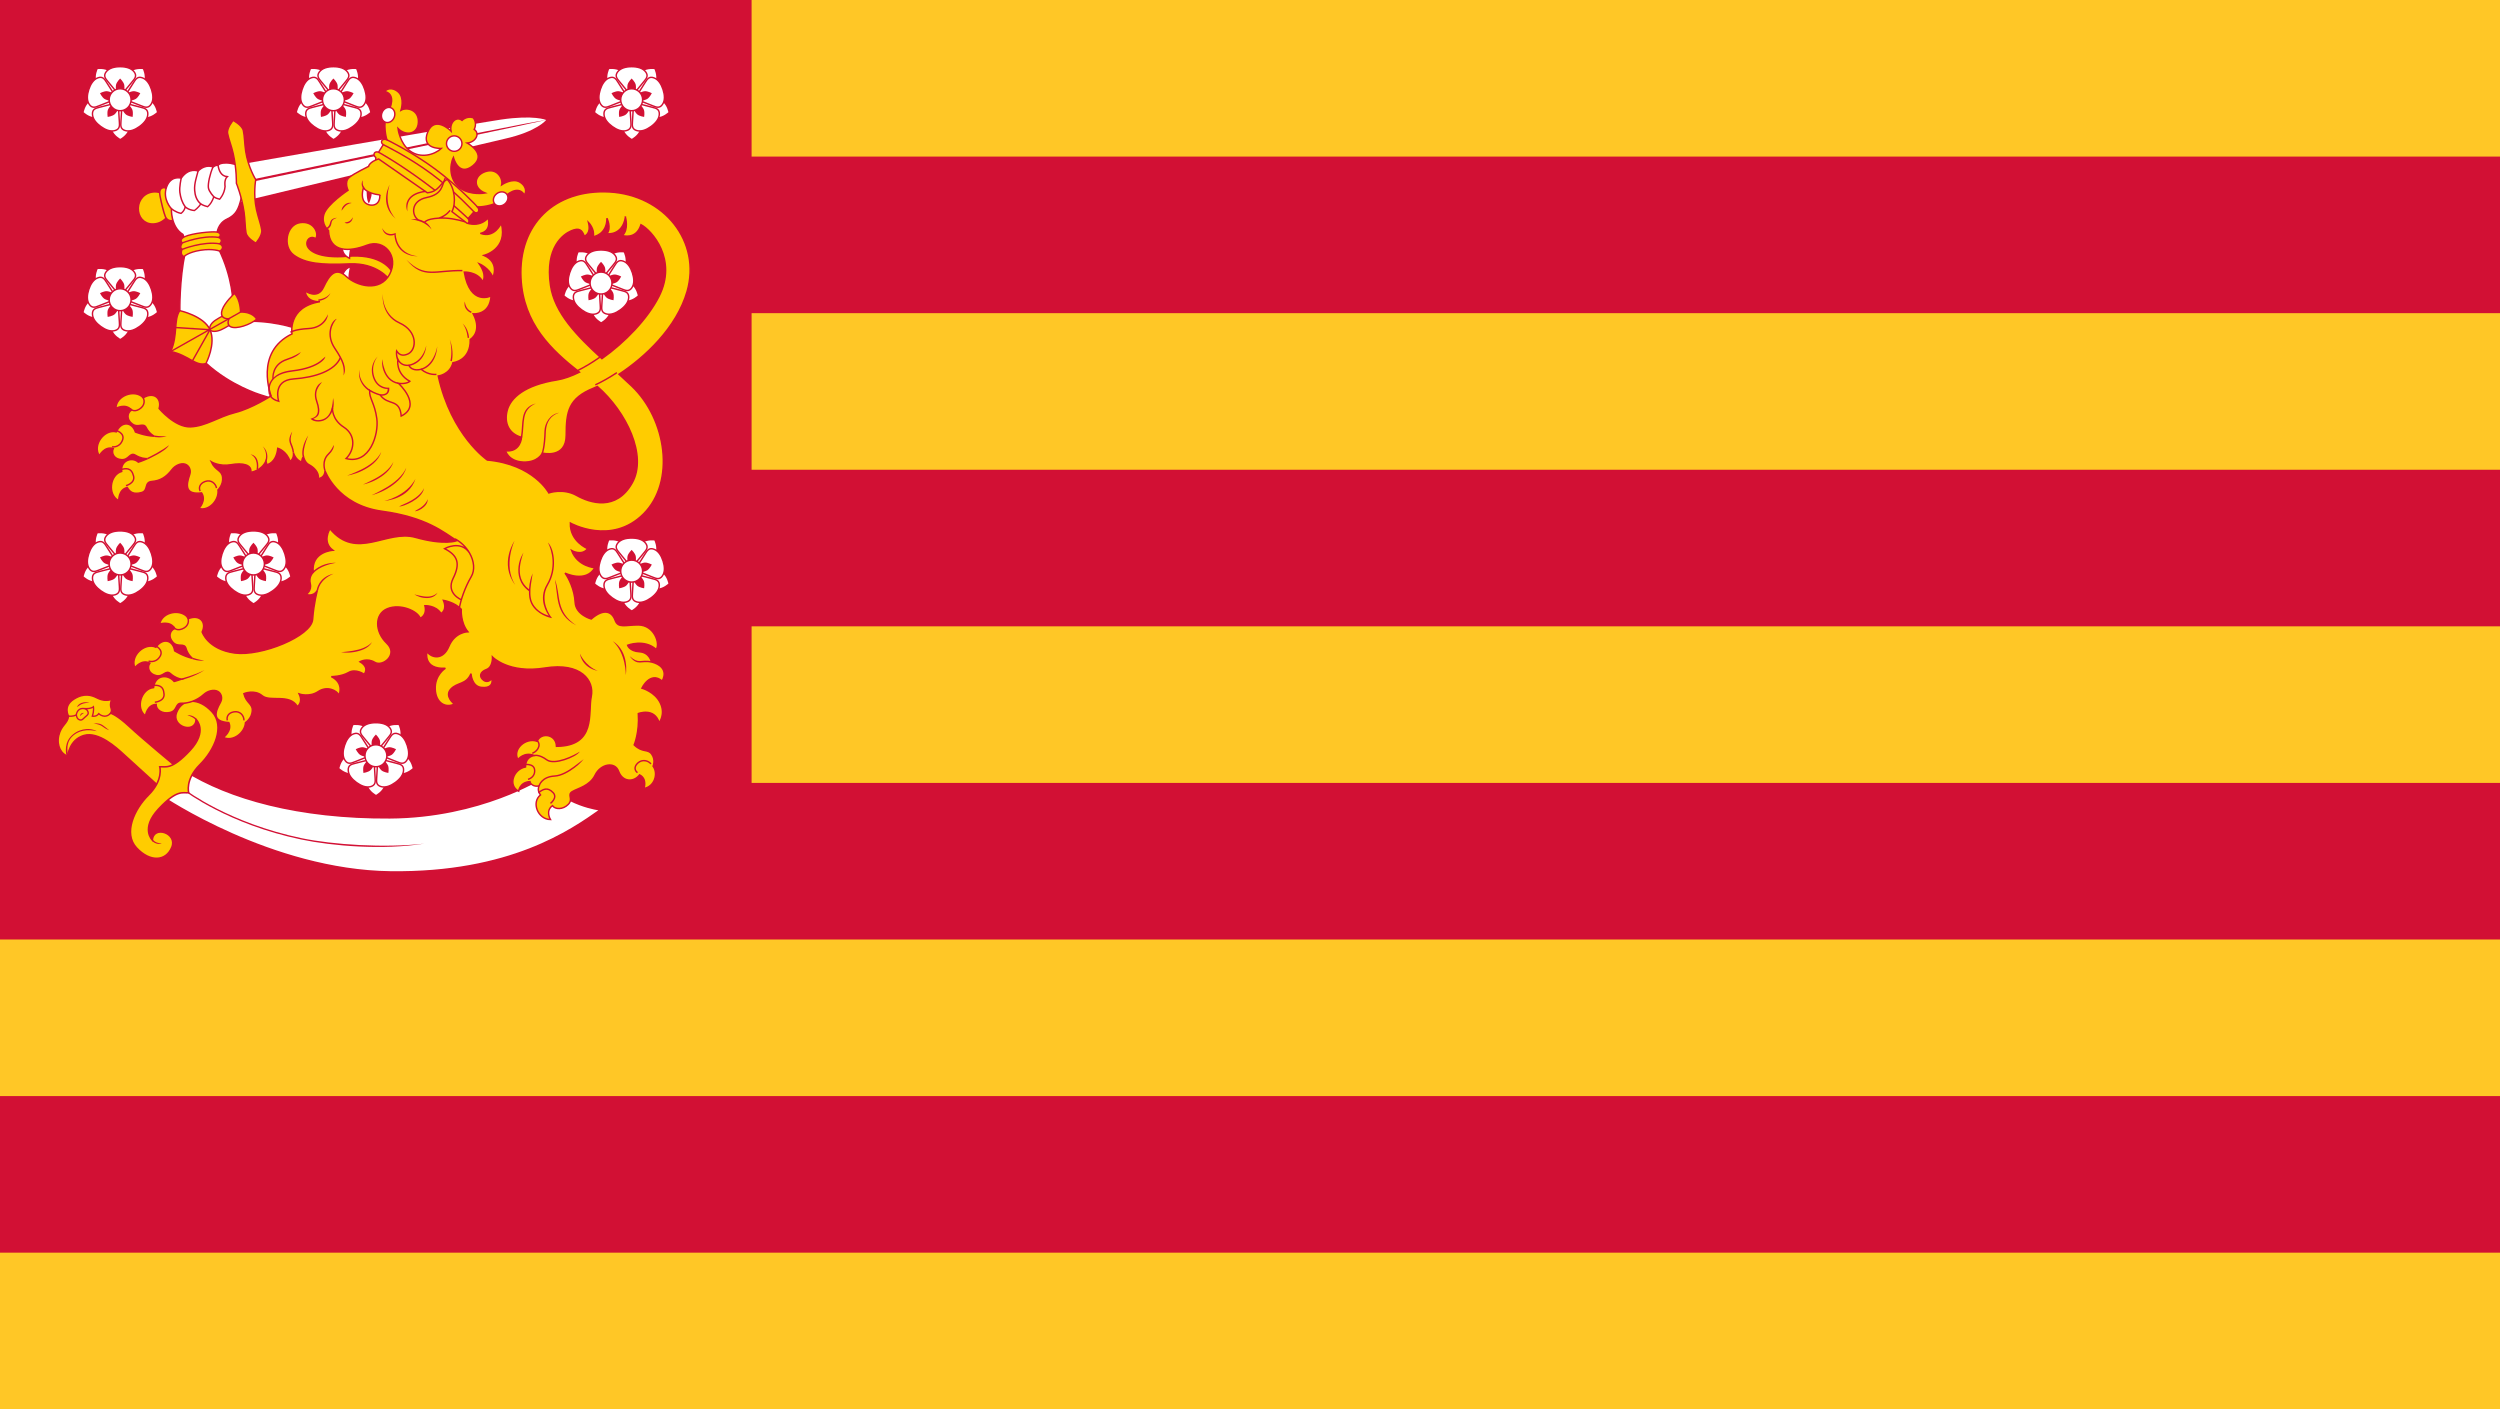 <?xml version="1.0" encoding="UTF-8" standalone="no"?>
<svg
   xmlns:dc="http://purl.org/dc/elements/1.1/"
   xmlns:cc="http://creativecommons.org/ns#"
   xmlns:rdf="http://www.w3.org/1999/02/22-rdf-syntax-ns#"
   xmlns:svg="http://www.w3.org/2000/svg"
   xmlns="http://www.w3.org/2000/svg"
   xmlns:xlink="http://www.w3.org/1999/xlink"
   xmlns:sodipodi="http://sodipodi.sourceforge.net/DTD/sodipodi-0.dtd"
   xmlns:inkscape="http://www.inkscape.org/namespaces/inkscape"
   version="1.0"
   width="1596.6"
   height="900"
   id="svg14885"
   sodipodi:docname="svg.svg"
   inkscape:version="1.0.2 (e86c870879, 2021-01-15, custom)">
  <sodipodi:namedview
     pagecolor="#ffffff"
     bordercolor="#666666"
     borderopacity="1"
     objecttolerance="10"
     gridtolerance="10"
     guidetolerance="10"
     inkscape:pageopacity="0"
     inkscape:pageshadow="2"
     inkscape:window-width="1920"
     inkscape:window-height="1017"
     id="namedview65"
     showgrid="false"
     inkscape:zoom="0.54253152"
     inkscape:cx="629.93028"
     inkscape:cy="355.20823"
     inkscape:window-x="-8"
     inkscape:window-y="-4"
     inkscape:window-maximized="1"
     inkscape:current-layer="g2727" />
  <defs
     id="defs14887" />
  <g
     id="g2727">
    <rect
       width="1596.6"
       height="900"
       x="0"
       y="0"
       style="fill:#ffc726;fill-opacity:1;stroke:none;stroke-opacity:1"
       id="rect15826" />
    <rect
       width="1596.6"
       height="100"
       x="0"
       y="100"
       style="fill:#d21034;fill-opacity:1;stroke:none;stroke-opacity:1"
       id="rect2496" />
    <rect
       width="1596.6"
       height="100"
       x="0"
       y="300"
       style="fill:#d21034;fill-opacity:1;stroke:none;stroke-opacity:1"
       id="rect2498" />
    <rect
       width="1596.6"
       height="100"
       x="0"
       y="500"
       style="fill:#d21034;fill-opacity:1;stroke:none;stroke-opacity:1"
       id="rect2500" />
    <rect
       width="480"
       height="598.677"
       x="0"
       y="0"
       style="fill:#d21034;fill-opacity:1;stroke:none;stroke-opacity:1"
       id="rect16701" />
    <rect
       width="1596.6"
       height="100"
       x="0"
       y="700"
       style="fill:#d21034;fill-opacity:1;stroke:none;stroke-opacity:1"
       id="rect2502" />
    <g
       id="g3700"
       transform="matrix(6.999,0,0,6.999,-453.856,-418.475)">
      <g
         transform="matrix(0.372,0.022,-0.022,0.372,69.875,46.284)"
         id="g1180"
         style="fill:none;stroke-width:0.355;stroke-miterlimit:4;stroke-dasharray:none">
        <g
           id="g1311"
           style="fill:none;stroke-width:0.348;stroke-miterlimit:4;stroke-dasharray:none"
           transform="matrix(1.04,-0.002,-0.076,1.004,6.845,-0.403)">
          <path
             id="circle1276"
             style="font-variation-settings:normal;opacity:1;vector-effect:none;fill:#ffcc00;fill-opacity:1;fill-rule:evenodd;stroke:none;stroke-width:0.348;stroke-linecap:square;stroke-linejoin:miter;stroke-miterlimit:4;stroke-dasharray:none;stroke-dashoffset:0;stroke-opacity:1;marker:none;marker-start:none;marker-mid:none;marker-end:none;stop-color:#000000;stop-opacity:1"
             d="m 28.801,89.316 c -2.001,0.536 -3.761,-0.651 -4.298,-2.653 -0.536,-2.001 0.354,-4.058 2.356,-4.595 2.001,-0.536 4.058,0.651 4.595,2.653 0.536,2.001 -0.651,4.058 -2.653,4.595 z"
             sodipodi:nodetypes="ssszs" />
          <path
             style="font-variation-settings:normal;opacity:1;vector-effect:none;fill:#ffcc00;fill-opacity:1;fill-rule:evenodd;stroke:#d21034;stroke-width:0.348;stroke-linecap:butt;stroke-linejoin:miter;stroke-miterlimit:4;stroke-dasharray:none;stroke-dashoffset:0;stroke-opacity:1;marker:none;marker-start:none;marker-mid:none;marker-end:none;stop-color:#000000;stop-opacity:1"
             d="m 29.288,80.682 c -0.472,0.203 -0.836,0.615 -0.359,2.105 0.477,1.489 1.316,3.821 1.877,4.874 0.561,1.052 1.868,1.174 2.163,0.409 0.294,-0.765 -0.748,-4.462 -1.691,-5.918 -0.943,-1.456 -1.518,-1.673 -1.99,-1.47 z"
             id="path1279"
             sodipodi:nodetypes="zzzzzz" />
        </g>
        <g
           id="g1376"
           style="fill:none;stroke-width:0.374;stroke-miterlimit:4;stroke-dasharray:none"
           transform="matrix(0.923,-0.228,0.228,0.923,-216.013,71.231)">
          <path
             sodipodi:nodetypes="cscscc"
             style="font-variation-settings:normal;opacity:1;vector-effect:none;fill:#ffffff;fill-opacity:1;fill-rule:evenodd;stroke:none;stroke-width:0.374;stroke-linecap:butt;stroke-linejoin:miter;stroke-miterlimit:4;stroke-dasharray:none;stroke-dashoffset:0;stroke-opacity:1;marker:none;marker-start:none;marker-mid:none;marker-end:none;stop-color:#000000;stop-opacity:1"
             d="m 268.155,79.108 c 0,0 62.157,-3.327 70.768,-3.642 8.611,-0.315 11.396,-2.819 11.396,-2.819 0,0 -2.785,-1.9 -11.396,-2.215 -8.611,-0.315 -70.768,-0.916 -70.768,-0.916 z"
             id="path1373" />
          <path
             id="path1378"
             d="m 268.262,74.043 -0.136,0.554 c 0,0 74.134,-1.571 82.192,-1.949 -8.059,-0.379 -82.056,1.395 -82.056,1.395 z"
             style="font-variation-settings:normal;opacity:1;vector-effect:none;fill:#d21034;fill-opacity:1;fill-rule:evenodd;stroke:none;stroke-width:0.374;stroke-linecap:butt;stroke-linejoin:miter;stroke-miterlimit:4;stroke-dasharray:none;stroke-dashoffset:0;stroke-opacity:1;marker:none;marker-start:none;marker-mid:none;marker-end:none;stop-color:#000000;stop-opacity:1"
             sodipodi:nodetypes="cccc" />
        </g>
        <g
           id="g1251"
           style="fill:none;stroke-width:0.348;stroke-miterlimit:4;stroke-dasharray:none"
           transform="matrix(1.04,-0.002,-0.076,1.004,6.845,-0.403)">
          <path
             sodipodi:nodetypes="cscccccscccczsssccccccc"
             id="path1177"
             d="m 58.615,129.692 c 0,0 -7.191,-1.754 -13.652,-6.918 -1.618,-1.294 -3.055,-2.809 -4.48,-4.555 l -3.309,-7.887 c 0,0 -1.091,-7.441 -0.595,-14.188 -0.231,-3.108 -1.102,-4.399 -1.102,-4.399 -3.157,-1.684 -3.508,-6.104 -3.508,-6.104 0,0 -2.456,-2.175 -1.824,-5.192 0.631,-3.017 3.157,-2.385 3.157,-2.385 1.473,-2.806 3.718,-1.964 3.718,-1.964 1.614,-1.964 3.368,-1.193 3.368,-1.193 0.631,-0.561 1.123,-0.491 1.123,-0.491 0.215,-0.3 0.581,-0.621 1.902,-0.681 1.322,-0.06 3.129,0.406 3.36,0.751 0.281,0.421 1.473,5.122 1.193,7.717 -0.281,2.596 -0.631,3.999 -2.666,5.192 -2.035,1.193 -1.874,3.491 -1.874,3.491 l 0.794,3.77 c 4.366,6.945 5.164,13.216 5.164,13.216 l 2.418,4.336 c 6.442,-1.037 13.256,0.788 13.099,0.922 l -2.941,17.421 z"
             style="font-variation-settings:normal;opacity:1;vector-effect:none;fill:#ffffff;fill-opacity:1;fill-rule:evenodd;stroke:#d21034;stroke-width:0.348;stroke-linecap:butt;stroke-linejoin:miter;stroke-miterlimit:4;stroke-dasharray:none;stroke-dashoffset:0;stroke-opacity:1;marker:none;marker-start:none;marker-mid:none;marker-end:none;stop-color:#000000;stop-opacity:1" />
          <path
             sodipodi:nodetypes="ccccscczcccccccccccc"
             id="path1253"
             d="m 35.14,84.981 c -0.978,-1.165 -1.361,-2.175 -1.708,-3.425 -0.347,-1.339 -0.131,-3.494 -0.131,-3.494 m 5.379,5.995 c -1.15,-0.844 -1.612,-2.047 -1.857,-3.234 -0.341,-1.657 0.071,-3.516 0.196,-4.725 m 4.509,6.049 c 0,0 -1.297,-1.148 -1.564,-2.108 -0.267,-0.96 -0.086,-3.484 0.422,-5.134 m 1.123,-0.491 c 0.323,1.152 0.986,2.6 2.51,2.645 -0.693,0.819 -0.198,2.414 -0.198,2.414 0.099,1.885 -0.866,3.184 -0.866,3.184 -0.653,-0.119 -0.995,-0.247 -1.426,-0.511 -0.278,1.228 -0.545,1.812 -1.142,2.498 -1.162,-0.231 -1.707,-0.588 -1.707,-0.588 -0.371,0.939 -1.279,1.71 -1.279,1.71 -1.488,-0.059 -2.262,-0.787 -2.262,-0.787 -0.026,1.043 -0.765,1.662 -0.765,1.662 -1.308,-0.169 -2.406,-1.003 -2.406,-1.003"
             style="font-variation-settings:normal;opacity:1;vector-effect:none;fill:none;fill-opacity:1;fill-rule:evenodd;stroke:#d21034;stroke-width:0.348;stroke-linecap:butt;stroke-linejoin:miter;stroke-miterlimit:4;stroke-dasharray:none;stroke-dashoffset:0;stroke-opacity:1;marker:none;marker-start:none;marker-mid:none;marker-end:none;stop-color:#000000;stop-opacity:1" />
        </g>
        <g
           transform="matrix(1.199,-0.186,0.103,1.143,-20.407,-6.561)"
           id="g1248"
           style="fill:none;stroke-width:0.301;stroke-miterlimit:4;stroke-dasharray:none">
          <path
             style="font-variation-settings:normal;opacity:1;vector-effect:none;fill:#ffcc00;fill-opacity:1;fill-rule:evenodd;stroke:#d21034;stroke-width:0.301;stroke-linecap:butt;stroke-linejoin:miter;stroke-miterlimit:4;stroke-dasharray:none;stroke-dashoffset:0;stroke-opacity:1;marker:none;marker-start:none;marker-mid:none;marker-end:none;stop-color:#000000;stop-opacity:1"
             d="m 44.628,113.206 c -0.155,-0.447 0.091,-1.273 1.115,-1.888 1.052,-0.631 2.526,-1.193 2.526,-1.193 l 0.912,2.175 c 0,0 -1.284,0.779 -2.351,1.163 -1.026,0.369 -2.047,0.19 -2.202,-0.257 z"
             id="path1188"
             sodipodi:nodetypes="zsccsz" />
          <path
             style="font-variation-settings:normal;opacity:1;vector-effect:none;fill:#ffcc00;fill-opacity:1;fill-rule:evenodd;stroke:#d21034;stroke-width:0.301;stroke-linecap:butt;stroke-linejoin:miter;stroke-miterlimit:4;stroke-dasharray:none;stroke-dashoffset:0;stroke-opacity:1;marker:none;marker-start:none;marker-mid:none;marker-end:none;stop-color:#000000;stop-opacity:1"
             d="m 36.562,117.049 c 1.586,-3.384 0.731,-6.618 2.077,-8.513 0,0 4.833,1.614 5.989,4.67 1.191,3.147 -1.026,7.11 -1.026,7.11 -2.075,0.467 -3.575,-2.178 -7.04,-3.266 z m 14.356,-6.98 c 0,0 0.087,-2.61 -1.106,-4.083 0,0 -2.035,1.684 -2.596,3.227 -0.561,1.543 0.457,2.029 1.333,2.035 0,0 -0.649,1.173 0.281,1.754 1.123,0.702 3.97,-0.037 5.303,-1.089 0,0 -0.62,-1.633 -3.216,-1.843 z"
             id="path1182"
             sodipodi:nodetypes="ccsccccscscc" />
          <path
             sodipodi:nodetypes="cc"
             style="font-variation-settings:normal;opacity:1;vector-effect:none;fill:none;fill-opacity:1;fill-rule:evenodd;stroke:#d21034;stroke-width:0.301;stroke-linecap:butt;stroke-linejoin:miter;stroke-miterlimit:4;stroke-dasharray:none;stroke-dashoffset:0;stroke-opacity:1;marker:none;marker-start:none;marker-mid:none;marker-end:none;stop-color:#000000;stop-opacity:1"
             d="m 36.562,117.049 14.356,-6.98 m -13.144,1.997 6.854,1.14 -3.72,6.232"
             id="path1184" />
        </g>
        <g
           id="g1213"
           style="fill:none;stroke-width:0.348;stroke-miterlimit:4;stroke-dasharray:none"
           transform="matrix(1.04,-0.002,-0.076,1.004,6.845,-0.403)">
          <path
             sodipodi:nodetypes="cccsscccsc"
             id="path1199"
             d="m 44.648,95.3 c 1.29,-1.141 -0.248,-1.786 -0.248,-1.786 0.843,-1.091 -0.446,-1.538 -0.446,-1.538 0.496,-0.397 0.446,-1.191 -0.695,-1.29 -1.141,-0.099 -5.689,0.625 -7.293,1.587 -1.409,0.846 -0.347,1.538 -0.347,1.538 0,0 -0.695,1.141 0.149,1.588 0,0 -0.496,1.29 0.645,1.736 0,0 0.843,-1.141 3.721,-1.786 2.877,-0.645 4.514,-0.05 4.514,-0.05 z"
             style="font-variation-settings:normal;opacity:1;vector-effect:none;fill:#ffcc00;fill-opacity:1;fill-rule:evenodd;stroke:#d21034;stroke-width:0.348;stroke-linecap:butt;stroke-linejoin:miter;stroke-miterlimit:4;stroke-dasharray:none;stroke-dashoffset:0;stroke-opacity:1;marker:none;marker-start:none;marker-mid:none;marker-end:none;stop-color:#000000;stop-opacity:1" />
          <path
             id="path1201"
             d="m 35.768,95.399 c 0,0 4.514,-2.332 8.632,-1.885 m -8.781,0.298 c 0,0 4.366,-2.232 8.334,-1.836"
             style="font-variation-settings:normal;opacity:1;vector-effect:none;fill:none;fill-opacity:1;fill-rule:evenodd;stroke:#d21034;stroke-width:0.348;stroke-linecap:butt;stroke-linejoin:miter;stroke-miterlimit:4;stroke-dasharray:none;stroke-dashoffset:0;stroke-opacity:1;marker:none;marker-start:none;marker-mid:none;marker-end:none;stop-color:#000000;stop-opacity:1" />
        </g>
        <g
           id="g1369"
           style="fill:none;stroke-width:0.391;stroke-miterlimit:4;stroke-dasharray:none"
           transform="matrix(0.882,-0.218,0.218,0.882,-200.908,70.603)">
          <path
             sodipodi:nodetypes="sscsscsscsscs"
             id="path1326-4"
             d="m 265.705,82.311 c -0.075,2.111 -0.504,4.137 -0.499,5.636 0.005,1.499 2.106,3.187 2.106,3.187 0,0 2.15,-1.688 2.205,-3.187 0.054,-1.499 -0.325,-3.525 -0.4,-5.636 -0.152,-4.309 1.275,-7.998 1.275,-7.998 0,0 -1.427,-3.689 -1.275,-7.998 0.075,-2.111 0.454,-4.137 0.4,-5.636 -0.054,-1.499 -2.205,-3.187 -2.205,-3.187 0,0 -2.101,1.688 -2.106,3.187 -0.005,1.499 0.425,3.525 0.499,5.636 0.152,4.309 -0.621,7.998 -0.621,7.998 0,0 0.774,3.689 0.621,7.998 z"
             style="font-variation-settings:normal;opacity:1;vector-effect:none;fill:#ffcc00;fill-opacity:1;fill-rule:evenodd;stroke:#d21034;stroke-width:0.391;stroke-linecap:butt;stroke-linejoin:miter;stroke-miterlimit:4;stroke-dasharray:none;stroke-dashoffset:0;stroke-opacity:1;marker:none;marker-start:none;marker-mid:none;marker-end:none;stop-color:#000000;stop-opacity:1" />
        </g>
      </g>
      <path
         style="font-variation-settings:normal;opacity:1;vector-effect:none;fill:#ffcc00;fill-opacity:1;stroke:#d21034;stroke-width:0.132;stroke-linecap:butt;stroke-linejoin:miter;stroke-miterlimit:4;stroke-dasharray:none;stroke-dashoffset:0;stroke-opacity:1;stop-color:#000000;stop-opacity:1"
         d="m 93.647,81.564 c 0.338,-0.423 -0.129,-1.644 -1.421,-1.459 -1.264,0.181 -1.617,2.191 -0.576,2.957 1.041,0.765 2.496,0.922 5.069,0.806 2.573,-0.115 3.648,1.421 3.648,1.421 l 0.307,-0.614 c -0.314,-0.636 -1.445,-1.718 -4.109,-1.498 -2.664,0.22 -3.603,-0.518 -3.708,-1.05 -0.085,-0.426 0.303,-0.883 0.79,-0.562 z"
         id="path975"
         sodipodi:nodetypes="csszcczsc" />
      <path
         style="font-variation-settings:normal;opacity:1;vector-effect:none;fill:#ffffff;fill-opacity:1;stroke:#d21034;stroke-width:0.132;stroke-linecap:butt;stroke-linejoin:miter;stroke-miterlimit:4;stroke-dasharray:none;stroke-dashoffset:0;stroke-opacity:1;stop-color:#000000;stop-opacity:1"
         d="m 96.088,82.113 c 0,0 -0.217,0.842 0.652,1.249 0,0 0.027,-0.95 0.353,-1.439 z m -0.054,3.068 c 0,0 0.081,-0.842 0.815,-1.059 0,0 -0.272,1.005 -0.081,1.629 z"
         id="path962"
         sodipodi:nodetypes="cccccccc" />
      <g
         id="g1127"
         transform="matrix(0.803,0.595,-0.595,0.803,8.532,-100.539)"
         style="stroke-width:1">
        <path
           style="font-variation-settings:normal;opacity:1;vector-effect:none;fill:#ffcc00;fill-opacity:1;stroke:#d21034;stroke-width:0.132;stroke-linecap:butt;stroke-linejoin:miter;stroke-miterlimit:4;stroke-dasharray:none;stroke-dashoffset:0;stroke-opacity:1;stop-color:#000000;stop-opacity:1"
           d="m 181.63,87.09 5.272,-0.605 c 0.498,0.04 0.439,-0.456 0.094,-0.545 l 0.066,-0.811 c 0.389,0.031 0.455,-0.436 -0.005,-0.553 0,0 1.267,-0.935 1.416,-2.053 0.149,-1.118 0.681,-1.671 1.344,-1.382 0.074,-0.149 -0.173,-0.763 -0.998,-0.691 -0.807,0.07 -1.19,1.19 -1.19,1.19 -0.241,-0.554 -1.271,-1.016 -1.92,-0.077 -0.642,0.929 -0.012,1.891 1.152,1.574 0,0 -0.922,0.998 -2.112,0.998 -1.19,0 -1.997,-1.037 -2.15,-1.882 0,0 1.459,1.19 1.882,-0.461 0.422,-1.651 -1.651,-1.344 -1.651,-1.344 0.576,-0.528 0.448,-1.405 -0.23,-1.382 0,0 -0.077,-0.614 -0.691,-0.806 -0.614,0.192 -0.691,0.806 -0.691,0.806 -0.678,-0.022 -0.806,0.854 -0.23,1.382 0,0 -2.074,-0.307 -1.651,1.344 0.422,1.651 1.882,0.461 1.882,0.461 -0.154,0.845 -0.96,1.882 -2.15,1.882 -1.19,0 -2.112,-0.998 -2.112,-0.998 0.986,0.164 1.794,-0.646 1.152,-1.574 -0.649,-0.939 -1.679,-0.478 -1.92,0.077 0,0 -0.384,-1.121 -1.19,-1.19 -0.825,-0.072 -1.073,0.543 -0.998,0.691 0.663,-0.289 1.195,0.264 1.344,1.382 0.149,1.118 1.416,2.053 1.416,2.053 -0.46,0.117 -0.394,0.584 -0.005,0.553 l 0.066,0.811 c -0.348,0.087 -0.364,0.506 0.094,0.545 l 0.461,0.699 z"
           id="path1103"
           sodipodi:nodetypes="ccccczcscscscscccccscscscsczcccccc" />
        <path
           style="font-variation-settings:normal;opacity:1;vector-effect:none;fill:none;fill-opacity:1;stroke:#d21034;stroke-width:0.132;stroke-linecap:butt;stroke-linejoin:miter;stroke-miterlimit:4;stroke-dasharray:none;stroke-dashoffset:0;stroke-opacity:1;stop-color:#000000;stop-opacity:1"
           d="m 176.75,85.13 c 0,0 2.476,-0.479 5.156,-0.479 2.68,0 5.156,0.479 5.156,0.479"
           id="path1009"
           sodipodi:nodetypes="czc" />
        <path
           style="font-variation-settings:normal;opacity:1;vector-effect:none;fill:none;fill-opacity:1;stroke:#d21034;stroke-width:0.132;stroke-linecap:butt;stroke-linejoin:miter;stroke-miterlimit:4;stroke-dasharray:none;stroke-dashoffset:0;stroke-opacity:1;stop-color:#000000;stop-opacity:1"
           d="m 176.815,85.941 c 0,0 1.964,-0.288 5.09,-0.288 3.126,0 5.09,0.288 5.09,0.288"
           id="path1011"
           sodipodi:nodetypes="czc" />
        <path
           style="font-variation-settings:normal;opacity:1;vector-effect:none;fill:none;fill-opacity:1;stroke:#d21034;stroke-width:0.132;stroke-linecap:butt;stroke-linejoin:miter;stroke-miterlimit:4;stroke-dasharray:none;stroke-dashoffset:0;stroke-opacity:1;stop-color:#000000;stop-opacity:1"
           d="m 187.057,84.577 c 0,0 -2.476,-0.479 -5.151,-0.479 -2.675,0 -5.151,0.479 -5.151,0.479"
           id="path1097"
           sodipodi:nodetypes="czc" />
        <ellipse
           style="opacity:1;fill:#ffffff;fill-opacity:1;stroke:#d21034;stroke-width:0.132;stroke-linecap:round;stroke-miterlimit:4;stroke-dasharray:none;stroke-opacity:1"
           id="ellipse1107"
           cx="-203.294"
           cy="31.131"
           rx="0.597"
           ry="0.706"
           transform="matrix(-0.966,-0.259,-0.259,0.966,0,0)" />
        <ellipse
           style="opacity:1;fill:#ffffff;fill-opacity:1;stroke:#d21034;stroke-width:0.132;stroke-linecap:round;stroke-miterlimit:4;stroke-dasharray:none;stroke-opacity:1"
           id="circle1069"
           cx="148.121"
           cy="125.293"
           rx="0.597"
           ry="0.706"
           transform="rotate(-15)" />
        <circle
           style="opacity:1;fill:#ffffff;fill-opacity:1;stroke:#d21034;stroke-width:0.132;stroke-linecap:round;stroke-miterlimit:4;stroke-dasharray:none;stroke-opacity:1"
           id="path1015"
           cx="181.906"
           cy="81.194"
           r="0.706" />
      </g>
      <g
         id="g1567"
         style="stroke-width:1.155"
         transform="matrix(0.47,0.024,-0.024,0.47,61.91,30.621)">
        <g
           id="g1599"
           style="stroke-width:1.155"
           transform="matrix(0.869,0,0,0.869,6.732,27.383)">
          <path
             sodipodi:nodetypes="cscssccssccsc"
             id="path1548"
             d="m 35.819,197.026 c 0.556,-1.168 -0.583,-1.147 0.079,-3.085 -0.912,0.351 -1.964,0.421 -3.227,-0.14 -1.21,-0.538 -2.947,-1.123 -5.262,0.561 -2.315,1.684 -0.912,3.789 -0.912,3.789 -0.14,1.754 -1.529,2.037 -1.964,4.42 -0.435,2.382 0.887,4.231 2.207,4.45 0,0 0.155,-3.631 3.382,-4.754 3.227,-1.123 7.437,2.385 9.05,3.718 1.614,1.333 8.279,6.805 8.279,6.805 l 3.653,-4.514 c 0,0 -8.019,-5.997 -10.95,-8.465 -2.931,-2.468 -4.335,-2.785 -4.335,-2.785 z"
             style="font-variation-settings:normal;opacity:1;vector-effect:none;fill:#ffcc00;fill-opacity:1;fill-rule:evenodd;stroke:#d21034;stroke-width:0.306;stroke-linecap:butt;stroke-linejoin:miter;stroke-miterlimit:4;stroke-dasharray:none;stroke-dashoffset:0;stroke-opacity:1;marker:none;marker-start:none;marker-mid:none;marker-end:none;stop-color:#000000;stop-opacity:1" />
          <path
             sodipodi:nodetypes="scscscccscscszcczcz"
             id="path1556"
             d="m 28.93,195.535 c 0.397,-0.289 1.043,-0.559 2.08,-0.589 -1.068,-0.24 -1.789,0.051 -2.234,0.376 -0.445,0.325 -0.502,0.746 -0.502,0.746 0,0 0.259,-0.244 0.656,-0.533 z m 0.958,1.727 c -0.907,-0.035 -0.842,0.771 -0.842,0.771 0,0 0.311,-0.456 0.842,-0.771 z m 4.138,2.727 c 0.43,0.239 0.832,0.594 1.686,0.852 -0.713,-0.483 -1.094,-0.826 -1.559,-1.084 -0.464,-0.258 -1.003,-0.413 -2.02,-0.249 0.996,0.101 1.463,0.242 1.893,0.481 z m -6.945,2.842 c -1.391,1.845 -0.597,4.184 -0.597,4.184 l 0.338,-0.269 c 0,0 -0.799,-2.227 0.543,-3.897 1.342,-1.669 3.518,-2.049 5.611,-1.657 -1.897,-0.907 -4.503,-0.206 -5.894,1.639 z"
             style="color:#000000;font-style:normal;font-variant:normal;font-weight:normal;font-stretch:normal;font-size:medium;line-height:normal;font-family:sans-serif;font-variant-ligatures:normal;font-variant-position:normal;font-variant-caps:normal;font-variant-numeric:normal;font-variant-alternates:normal;font-variant-east-asian:normal;font-feature-settings:normal;font-variation-settings:normal;text-indent:0;text-align:start;text-decoration:none;text-decoration-line:none;text-decoration-style:solid;text-decoration-color:#000000;letter-spacing:normal;word-spacing:normal;text-transform:none;writing-mode:lr-tb;direction:ltr;text-orientation:mixed;dominant-baseline:auto;baseline-shift:baseline;text-anchor:start;white-space:normal;shape-padding:0;shape-margin:0;inline-size:0;clip-rule:nonzero;display:inline;overflow:visible;visibility:visible;opacity:1;isolation:auto;mix-blend-mode:normal;color-interpolation:sRGB;color-interpolation-filters:linearRGB;solid-color:#000000;solid-opacity:1;vector-effect:none;fill:#d21034;fill-opacity:1;fill-rule:evenodd;stroke:none;stroke-width:0.306;stroke-linecap:butt;stroke-linejoin:miter;stroke-miterlimit:4;stroke-dasharray:none;stroke-dashoffset:0;stroke-opacity:1;marker:none;color-rendering:auto;image-rendering:auto;shape-rendering:auto;text-rendering:auto;enable-background:accumulate;stop-color:#000000;stop-opacity:1" />
          <path
             sodipodi:nodetypes="ccccccccsssc"
             id="path1552"
             d="m 26.496,198.15 c 0,0 1.076,0.093 1.707,-0.398 0,0 0.07,-1.543 1.614,-1.473 1.543,0.07 2.105,-0.491 2.105,-0.491 0,0 0.21,0.912 -0.14,2.105 0,0 0.912,0.14 1.403,-0.631 0,0 1.427,1.241 2.634,-0.236 m -7.615,0.727 c 0,0 0.085,1.131 1.049,1.131 0.312,0 0.542,-0.331 0.875,-0.663 0.308,-0.308 0.732,-0.602 0.705,-0.977 -0.033,-0.471 -0.367,-0.876 -1.016,-0.964"
             style="font-variation-settings:normal;opacity:1;vector-effect:none;fill:none;fill-opacity:1;fill-rule:evenodd;stroke:#d21034;stroke-width:0.306;stroke-linecap:butt;stroke-linejoin:miter;stroke-miterlimit:4;stroke-dasharray:none;stroke-dashoffset:0;stroke-opacity:1;marker:none;marker-start:none;marker-mid:none;marker-end:none;stop-color:#000000;stop-opacity:1" />
        </g>
        <g
           id="g1621"
           style="stroke-width:1.155">
          <path
             sodipodi:nodetypes="czcczcc"
             style="font-variation-settings:normal;opacity:1;vector-effect:none;fill:#ffffff;fill-opacity:1;fill-rule:evenodd;stroke:#d21034;stroke-width:0.306;stroke-linecap:butt;stroke-linejoin:miter;stroke-miterlimit:4;stroke-dasharray:none;stroke-dashoffset:0;stroke-opacity:1;marker:none;marker-start:none;marker-mid:none;marker-end:none;stop-color:#000000;stop-opacity:1"
             d="m 48.766,214.268 c 0,0 21.718,13.202 44.882,12.304 23.165,-0.898 34.538,-9.822 40.013,-14.116 0,0 -7.041,-0.38 -11.645,-5.588 0,0 -11.433,8.209 -29.053,9.217 -17.62,1.008 -31.396,-2.13 -40.254,-7.136 z"
             id="path1618" />
          <path
             sodipodi:nodetypes="sccscs"
             id="path1629"
             d="m 76.076,220.905 c -14.181,-2.209 -22.834,-8.129 -22.834,-8.129 l -0.149,0.219 c 0,0 8.708,5.955 22.944,8.173 6.13,0.955 15.865,1.273 23.836,-0.417 -7.702,1.268 -17.684,1.107 -23.797,0.155 z"
             style="color:#000000;font-style:normal;font-variant:normal;font-weight:normal;font-stretch:normal;font-size:medium;line-height:normal;font-family:sans-serif;font-variant-ligatures:normal;font-variant-position:normal;font-variant-caps:normal;font-variant-numeric:normal;font-variant-alternates:normal;font-variant-east-asian:normal;font-feature-settings:normal;font-variation-settings:normal;text-indent:0;text-align:start;text-decoration:none;text-decoration-line:none;text-decoration-style:solid;text-decoration-color:#000000;letter-spacing:normal;word-spacing:normal;text-transform:none;writing-mode:lr-tb;direction:ltr;text-orientation:mixed;dominant-baseline:auto;baseline-shift:baseline;text-anchor:start;white-space:normal;shape-padding:0;shape-margin:0;inline-size:0;clip-rule:nonzero;display:inline;overflow:visible;visibility:visible;opacity:1;isolation:auto;mix-blend-mode:normal;color-interpolation:sRGB;color-interpolation-filters:linearRGB;solid-color:#000000;solid-opacity:1;vector-effect:none;fill:#d21034;fill-opacity:1;fill-rule:evenodd;stroke:none;stroke-width:0.306;stroke-linecap:butt;stroke-linejoin:miter;stroke-miterlimit:4;stroke-dasharray:none;stroke-dashoffset:0;stroke-opacity:1;marker:none;color-rendering:auto;image-rendering:auto;shape-rendering:auto;text-rendering:auto;enable-background:accumulate;stop-color:#000000;stop-opacity:1" />
        </g>
        <g
           id="g1608"
           style="stroke-width:1.155">
          <path
             sodipodi:nodetypes="ssscscssscscs"
             id="path1580"
             d="m 46.007,214.061 c -2.616,2.868 -4.553,7.663 -1.804,10.348 2.749,2.685 5.862,2.357 6.845,-0.472 0.983,-2.829 -3.815,-4.098 -3.855,-1.19 0,0 -2.437,-2.115 0.896,-6.077 3.406,-4.05 4.573,-3.291 5.684,-3.438 0,0 -0.88,-2.53 1.903,-5.581 2.616,-2.868 4.553,-7.663 1.804,-10.348 -2.749,-2.685 -5.862,-2.357 -6.845,0.472 -0.983,2.829 3.815,4.098 3.855,1.19 0,0 2.437,2.115 -0.896,6.077 -3.406,4.05 -4.573,3.291 -5.684,3.438 0,0 0.88,2.53 -1.903,5.581 z"
             style="font-variation-settings:normal;opacity:1;vector-effect:none;fill:#ffcc00;fill-opacity:1;fill-rule:evenodd;stroke:#d21034;stroke-width:0.306;stroke-linecap:butt;stroke-linejoin:miter;stroke-miterlimit:4;stroke-dasharray:none;stroke-dashoffset:0;stroke-opacity:1;marker:none;marker-start:none;marker-mid:none;marker-end:none;stop-color:#000000;stop-opacity:1" />
          <path
             sodipodi:nodetypes="cccccccc"
             id="path1614"
             d="m 54.379,199.039 0.221,-0.146 c -0.46,-0.524 -1.257,-0.774 -1.864,-0.67 0.641,0.176 1.204,0.355 1.644,0.816 z m -7.078,23.633 -0.217,0.15 c 0.503,0.567 1.356,0.756 1.959,0.495 -0.718,-0.029 -1.279,-0.141 -1.742,-0.645 z"
             style="color:#000000;font-style:normal;font-variant:normal;font-weight:normal;font-stretch:normal;font-size:medium;line-height:normal;font-family:sans-serif;font-variant-ligatures:normal;font-variant-position:normal;font-variant-caps:normal;font-variant-numeric:normal;font-variant-alternates:normal;font-variant-east-asian:normal;font-feature-settings:normal;font-variation-settings:normal;text-indent:0;text-align:start;text-decoration:none;text-decoration-line:none;text-decoration-style:solid;text-decoration-color:#000000;letter-spacing:normal;word-spacing:normal;text-transform:none;writing-mode:lr-tb;direction:ltr;text-orientation:mixed;dominant-baseline:auto;baseline-shift:baseline;text-anchor:start;white-space:normal;shape-padding:0;shape-margin:0;inline-size:0;clip-rule:nonzero;display:inline;overflow:visible;visibility:visible;opacity:1;isolation:auto;mix-blend-mode:normal;color-interpolation:sRGB;color-interpolation-filters:linearRGB;solid-color:#000000;solid-opacity:1;vector-effect:none;fill:#d21034;fill-opacity:1;fill-rule:evenodd;stroke:none;stroke-width:0.306;stroke-linecap:butt;stroke-linejoin:miter;stroke-miterlimit:4;stroke-dasharray:none;stroke-dashoffset:0;stroke-opacity:1;marker:none;color-rendering:auto;image-rendering:auto;shape-rendering:auto;text-rendering:auto;enable-background:accumulate;stop-color:#000000;stop-opacity:1" />
        </g>
      </g>
      <path
         id="path940"
         style="font-variation-settings:normal;opacity:1;vector-effect:none;fill:#ffcc00;fill-opacity:1;fill-rule:evenodd;stroke:#d21034;stroke-width:0.5;stroke-linecap:butt;stroke-linejoin:miter;stroke-miterlimit:4;stroke-dasharray:none;stroke-dashoffset:0;stroke-opacity:1;marker:none;marker-start:none;marker-mid:none;marker-end:none;stop-color:#000000;stop-opacity:1"
         d="m 375.066,280.352 c -3.193,1.016 -3.464,2.57 -3.464,2.57 0,0 -4.912,2.373 -6.629,3.785 -1.839,1.511 -0.43,4.426 -0.43,4.426 0,0 -7.31,4.852 -8.326,8.335 -1.016,3.483 1.596,5.514 1.596,5.514 0.29,7.692 7.258,7.402 13.209,5.08 5.951,-2.322 11.174,3.775 7.836,10.016 -3.338,6.241 -11.321,4.063 -14.949,0.725 -3.628,-3.338 -5.804,-0.581 -7.836,3.773 -2.032,4.354 -6.316,1.234 -6.316,1.234 0.446,4.105 5.131,3.693 5.131,3.693 -11.289,1.847 -9.646,11.084 -9.646,11.084 -13.136,6.363 -7.184,21.348 -7.184,21.348 0,0 -6.638,4.309 -12.385,5.746 -5.747,1.437 -10.056,4.721 -15.393,4.926 -5.337,0.205 -10.793,-6.316 -10.793,-6.316 0.968,-3.577 -1.85,-5.886 -5.438,-3.688 -2.924,-3.152 -9.445,-0.743 -9.434,3.627 0,0 3.339,-1.885 5.371,0.582 -1.478,0.939 -1.836,3.23 0.289,4.789 2.084,1.528 3.817,-0.69 4.789,1.307 0.972,1.996 2.758,2.93 2.758,2.93 -3.277,-0.146 -6.49,-1.453 -6.49,-1.453 -1.167,-3.517 -4.793,-3.888 -6.57,-0.074 -4.178,-1.015 -8.284,4.594 -5.863,8.232 0,0 1.741,-3.416 4.797,-2.48 -0.714,1.599 0.254,3.707 2.887,3.834 2.581,0.124 2.803,-2.681 4.715,-1.553 1.912,1.128 3.115,1.168 4.176,1.207 -1.88,0.842 -3.125,1.213 -3.125,1.213 -2.321,-2.041 -6.234,-0.423 -5.744,3.189 -4.132,1.188 -4.921,8.095 -1.016,10.057 0,0 -0.179,-3.83 2.939,-4.531 0.898,1.597 2.124,2.459 4.842,1.756 2.582,-0.668 0.789,-3.606 3.615,-3.832 2.826,-0.226 4.898,-1.426 6.934,-4.078 1.126,-1.467 3.128,-2.368 4.6,-1.852 1.188,0.417 2.08,1.908 1.496,3.594 -1.306,3.774 -1.595,6.967 4.102,6.277 1.748,2.637 -0.939,5.373 -0.939,5.373 3.576,0.968 7.007,-2.962 6.576,-6.398 0,0 1.874,-1.72 1.584,-4.332 -0.29,-2.612 -2.469,-2.178 -3.92,-5.371 0,0 2.758,1.741 6.822,1.016 4.064,-0.726 7.256,8.3e-4 6.82,2.613 0,0 3.63,-0.437 5.227,-3.92 l 0.289,1.307 c 0,0 3.193,-0.435 3.773,-5.66 0,0 3.048,0.872 4.209,4.5 0,0 1.452,-0.727 1.162,-3.049 0,0 0.58,2.467 2.902,3.338 0,0 -0.146,-1.016 0.58,-1.887 0,0 0.435,2.032 1.887,2.758 1.451,0.726 3.629,2.612 3.193,4.789 0,0 2.322,-0.143 2.322,-2.756 0,0 4.153,11.874 19.594,13.98 15.441,2.106 21.314,7.294 25.83,10.168 0,0 -4.235,1.675 -14.24,-1.146 -10.005,-2.822 -20.242,8.125 -29.479,-2.959 0,0 -2.874,4.515 1.025,7.389 0,0 -7.594,0.41 -6.773,7.594 0,0 -1.641,1.437 -1.025,3.9 0.616,2.463 -1.438,3.695 -1.438,3.695 0,0 2.464,1.026 3.9,-1.438 0,0 -1.232,4.311 -1.643,10.059 -0.411,5.747 -17.695,12.83 -26.906,11.568 -9.211,-1.262 -11.146,-7.252 -11.146,-7.252 1.593,-3.346 -0.767,-6.122 -4.689,-4.602 -2.313,-3.625 -9.158,-2.421 -9.93,1.881 0,0 3.622,-1.258 5.18,1.533 -1.622,0.66 -2.384,2.849 -0.572,4.764 1.776,1.877 3.88,0.004 4.479,2.143 0.599,2.138 2.188,3.377 2.188,3.377 -3.198,-0.731 -6.125,-2.592 -6.125,-2.592 -0.519,-3.669 -4.019,-4.684 -6.451,-1.25 -3.929,-1.746 -8.975,3.038 -7.244,7.051 0,0 2.327,-3.05 5.166,-1.582 -0.988,1.445 -0.415,3.693 2.152,4.289 2.517,0.584 3.239,-2.138 4.918,-0.686 1.679,1.452 2.856,1.707 3.893,1.936 -1.418,0.494 -2.592,0.785 -2.592,0.785 -2.413,-2.785 -6.682,-2.08 -7.094,2.107 -4.278,0.43 -6.29,7.084 -2.799,9.713 0,0 0.51,-3.8 3.703,-3.932 -0.143,1.745 1.972,3.412 4.709,2.789 2.737,-0.623 1.741,-3.261 3.998,-3.186 2.257,0.076 5.23,-0.808 7.707,-3.053 1.371,-1.242 3.5,-1.769 4.855,-0.998 1.094,0.622 1.706,2.249 0.83,3.803 -1.961,3.479 -2.818,6.569 2.91,6.91 1.248,2.908 -1.885,5.119 -1.885,5.119 3.345,1.592 7.424,-1.659 7.615,-5.117 0,0 2.152,-1.358 2.334,-3.98 0.182,-2.622 -2.038,-2.583 -2.895,-5.984 0,0 3.646,-1.541 6.314,0.717 2.668,2.258 9.441,-0.82 12.109,3.695 0,0 2.052,-1.232 0.615,-4.311 0,0 3.49,1.232 6.568,-0.82 3.079,-2.053 6.363,-0.412 7.184,1.23 0,0 1.848,-4.105 -2.668,-6.363 0,0 3.49,0.001 5.953,-1.436 2.463,-1.437 5.336,0.615 5.336,0.615 0,0 2.054,-2.258 -1.436,-4.311 0,0 2.463,-1.437 5.131,0.205 2.668,1.642 8.211,-2.668 4.105,-6.568 -4.105,-3.9 -4.311,-10.057 0.205,-11.904 4.516,-1.847 10.468,0.82 11.289,3.283 0,0 2.462,-0.819 1.641,-4.309 0,0 3.696,-0.206 5.543,2.668 0,0 2.257,-1.026 0.82,-4.516 0,0 3.9,0.615 6.158,3.078 0,0 -0.341,4.545 2.271,7.738 0,0 -4.461,0.062 -6.514,4.988 -2.053,4.926 -5.952,4.105 -7.594,1.848 0,0 -1.436,6.157 6.363,5.746 0,0 -3.696,2.257 -3.49,7.184 0.205,4.926 3.695,6.57 6.568,5.133 0,0 -3.49,-2.67 -1.232,-5.133 2.258,-2.463 5.336,-1.436 6.979,-5.336 0,0 0.206,4.31 3.49,4.721 3.284,0.411 4.106,-1.231 3.695,-3.078 0,0 -1.233,1.847 -2.875,0.615 -1.642,-1.232 -1.23,-2.874 1.027,-3.695 2.258,-0.821 2.053,-4.311 2.053,-4.311 0,0 5.559,5.833 18.041,3.801 12.482,-2.032 17.128,4.354 15.967,9.869 -1.161,5.515 1.89,17.023 -11.971,17.102 -0.095,-4.266 -5.379,-4.89 -6.645,-1.738 -4,-1.406 -8.544,2.759 -6.643,6.27 0,0 2.192,-2.805 5.639,-1.365 -1.43,0.252 -3.05,1.29 -3.016,3.936 -4.206,0.798 -6.118,6.362 -2.361,8.353 0,0 0.304,-3.101 3.89,-3.316 0.019,0.645 1.261,1.968 3.137,1.482 -0.487,1.187 -0.202,2.261 0.49,3.115 -3.21,2.552 -0.932,8.412 3.438,8.48 0,0 -1.82,-3.011 0.688,-4.779 0.909,1.335 3.6,1.431 5.449,-0.453 1.849,-1.884 -0.506,-3.267 1.365,-4.395 1.871,-1.128 6.083,-1.957 7.902,-5.727 1.82,-3.769 6.788,-4.804 8.068,-1.244 1.28,3.56 5.066,3.962 7.234,1.207 2.718,1.446 1.48,4.684 1.48,4.684 3.642,-0.603 5.032,-5.086 3.156,-7.684 0,0 0.945,-2.109 -0.447,-4.098 -1.393,-1.989 -3.167,-0.387 -6.062,-3.215 0,0 1.84,-4.254 1.426,-10.795 0,0 5.534,-2.18 7.176,3.156 0,0 2.257,-2.874 0.41,-6.773 -1.847,-3.9 -6.361,-5.131 -6.361,-5.131 0,0 2.873,-5.952 6.979,-2.463 0,0 3.078,-4.721 -3.695,-6.568 0,0 -0.616,-3.283 -4.105,-3.488 -3.489,-0.205 -4.105,-2.258 -4.105,-2.258 0,0 5.748,-2.259 9.854,1.436 1.466,-1.954 -0.662,-8.392 -6.158,-8.414 -4.488,-0.019 -6.98,1.231 -8.006,-1.643 -1.026,-2.874 -3.693,-4.31 -8.209,-0.41 0,0 -5.338,-1.438 -5.543,-5.748 -0.205,-4.31 -2.257,-8.415 -3.488,-10.057 0,0 7.183,3.489 10.262,-1.848 0,0 -5.951,-0.411 -8.004,-5.953 0,0 3.488,2.053 5.541,-0.615 0,0 -6.156,-2.463 -5.951,-8.826 0,0 14.094,7.937 25.178,-3.146 11.084,-11.084 7.922,-32.549 -4.016,-43.975 -1.45,-1.388 -2.935,-2.755 -4.424,-4.111 8.971,-5.917 19.844,-16.018 23.443,-28.51 4.935,-17.126 -7.805,-33.204 -26.705,-34.254 -18.9,-1.05 -31.399,11.193 -30.479,29.609 0.795,15.902 10.508,24.827 20.143,32.449 -2.764,1.351 -5.41,2.303 -7.758,2.674 -11.03,1.742 -15.966,6.095 -17.127,10.449 -1.161,4.354 0.581,8.128 4.936,9.289 0,0 -0.291,5.225 -5.516,4.645 0,0 0.976,3.672 6.107,3.877 5.131,0.205 6.568,-3.08 6.568,-3.08 0,0 8.211,2.054 8.211,-6.156 0,-8.21 0.821,-12.727 9.441,-16.217 0.404,-0.163 0.85,-0.367 1.295,-0.57 10.042,8.784 17.251,23.809 12.016,33.178 -5.515,9.869 -14.514,6.966 -19.158,4.354 -4.644,-2.612 -9.58,-0.871 -9.58,-0.871 0,0 -5.224,-9.869 -21.189,-11.32 0,0 -12.371,-8.416 -16.887,-28.941 0,0 4.038,-0.481 5.064,-4.586 0,0 6.156,-0.615 5.951,-8.004 0,0 4.311,-2.463 1.027,-8.826 0,0 5.748,0.615 6.158,-6.158 0,0 -7.186,3.696 -9.238,-8.209 0,0 4.516,-0.206 6.363,3.283 0,0 1.643,-2.053 -1.23,-6.158 0,0 3.489,1.437 4.721,4.721 0,0 2.462,-5.131 -3.08,-7.594 0,0 8.416,-2.053 5.953,-11.084 0,0 -2.257,5.338 -7.184,3.49 0,0 3.899,-0.412 2.668,-5.338 0,0 -2.258,3.284 -7.287,1.848 l -5.172,-3.977 c 1.468,-2.872 1.107,-8.191 -1.656,-11.139 -2.556,1.528 -2.822,4.245 -6.824,4.646 z m 84.981,20.005 c 0,0 1.232,4.311 -1.025,6.363 0,0 4.754,1.606 6.396,-3.73 3.574,1.862 12.718,11.876 6.184,24.73 -3.93,7.731 -11.685,15.776 -19.645,21.418 -8.629,-7.904 -16.312,-15.759 -17.705,-25.211 -1.942,-13.174 4.398,-17.661 7.129,-18.822 2.731,-1.162 3.714,-0.371 4.504,1.82 0,0 2.462,-0.616 1.436,-4.721 0,0 2.258,2.257 1.643,4.926 0,0 4.721,-0.616 4.721,-6.363 0,0 1.642,3.285 0,5.338 0,0 5.337,0.82 6.363,-5.748 z"
         sodipodi:nodetypes="ccscscssssccccssccccssccccccscccccssssscccscsccccccccsccscscccsccssccccscccccccccccccscssscccscsccscccccsssccccccsccscscscsscsscccccccccccscsscccscccscccscccscscccccsscssscssccscsscsscccccccccccccccccccccccscsscccccc"
         transform="scale(0.265)" />
      <path
         id="path960"
         style="font-variation-settings:normal;opacity:1;vector-effect:none;fill:none;fill-opacity:1;fill-rule:evenodd;stroke:#d21034;stroke-width:0.132;stroke-linecap:butt;stroke-linejoin:miter;stroke-miterlimit:4;stroke-dasharray:none;stroke-dashoffset:0;stroke-opacity:1;marker:none;marker-start:none;marker-mid:none;marker-end:none;stop-color:#000000;stop-opacity:1"
         d="m 113.683,127.23 c 0.619,0.351 0.336,1.066 -0.266,1.297 m -0.393,2.375 c 0,0 0.648,-0.145 0.607,-0.833 -0.042,-0.688 -1.011,-0.5 -1.011,-0.5 m 2.456,3.528 c 0,0 0.675,-0.513 0.246,-0.974 -0.538,-0.578 -0.958,-0.288 -1.338,-0.004 m 9.034,-1.828 c -0.23,-0.145 -0.371,-0.513 0.028,-0.877 0.399,-0.364 0.947,-0.233 1.199,0.083 M 80.662,116.955 c 0,0 0.183,0.47 0.807,0.224 0.624,-0.245 0.664,-0.808 0.45,-1.128 m -3.522,4.055 c 0,0 0.62,0.249 1.039,-0.399 0.419,-0.648 -0.489,-1.048 -0.489,-1.048 m 0.028,5.207 c 0,0 0.884,-0.069 0.84,-0.74 -0.055,-0.84 -0.585,-0.824 -1.08,-0.79 m 6.856,3.187 c -0.091,-0.267 0.038,-0.684 0.601,-0.779 0.563,-0.096 0.92,0.345 0.915,0.78 M 76.725,97.052 c 0,0 0.264,0.429 0.835,0.076 0.57,-0.353 0.508,-0.914 0.241,-1.19 m -2.739,4.62 c 0,0 0.655,0.134 0.951,-0.579 0.296,-0.713 -0.669,-0.943 -0.669,-0.943 m 0.996,5.071 c 0,0 0.857,-0.226 0.694,-0.878 -0.204,-0.817 -0.723,-0.706 -1.203,-0.584 m 7.279,1.955 c -0.137,-0.246 -0.085,-0.679 0.451,-0.874 0.537,-0.195 0.967,0.174 1.04,0.603 m 22.167,10.874 c 0.114,-0.61 0.488,-1.798 1.075,-2.791 0.352,-0.596 0.272,-1.429 -0.161,-2.175 -0.289,-0.497 -0.734,-0.956 -1.312,-1.279 m 0.59,5.566 c 0,0 -1.459,-0.576 -0.768,-1.958 0.691,-1.382 0.411,-2.101 -0.78,-2.715 0,0 1.463,-0.822 2.27,0.387 m 13.453,-16.445 c -0.728,0.48 -1.406,0.856 -1.968,1.113 m -1.629,-1.299 c 0.665,-0.325 1.356,-0.742 2.043,-1.229"
         sodipodi:nodetypes="cccsccscccccsccsccscccccsccsccsccsccssccscccccc" />
      <g
         id="use2952"
         transform="matrix(0.534,0,0,0.535,44.57,-52.526)"
         style="fill:#ffffff;stroke-width:0.248;stroke-miterlimit:4;stroke-dasharray:none">
        <g
           transform="rotate(180,58.498,226.95)"
           id="g1717"
           inkscape:transform-center-y="3.1054335"
           style="fill:#ffffff;stroke:#d40000;stroke-width:0.248;stroke-miterlimit:4;stroke-dasharray:none">
          <path
             id="path1715"
             style="font-variation-settings:normal;opacity:1;vector-effect:none;fill:#ffffff;fill-opacity:1;fill-rule:evenodd;stroke:#d40000;stroke-width:0.248;stroke-linecap:butt;stroke-linejoin:miter;stroke-miterlimit:4;stroke-dasharray:none;stroke-dashoffset:0;stroke-opacity:1;marker:none;marker-start:none;marker-mid:none;marker-end:none;stop-color:#000000;stop-opacity:1"
             d="m 59.187,224.354 c -0.139,-0.495 -0.69,-1.028 -0.69,-1.028 0,0 -0.551,0.533 -0.69,1.028 -0.139,0.495 0.08,1.845 0.08,1.845 h 1.219 c 0,0 0.219,-1.35 0.08,-1.845 z"
             sodipodi:nodetypes="zczccz" />
        </g>
        <g
           transform="matrix(1.166,0,0,1.166,-9.687,-37.582)"
           inkscape:transform-center-y="0.32943953"
           inkscape:transform-center-x="-3.3841049e-06"
           id="g1729"
           style="fill:#ffffff;stroke:none;stroke-width:0.212;stroke-miterlimit:4;stroke-dasharray:none">
          <path
             sodipodi:nodetypes="zczccz"
             d="m 57.311,231.312 c 0.298,0.805 1.186,1.276 1.186,1.276 0,0 0.889,-0.471 1.186,-1.276 0.298,-0.805 -0.138,-3.403 -0.138,-3.403 h -2.096 c 0,0 -0.436,2.598 -0.138,3.403 z"
             style="font-variation-settings:normal;opacity:1;vector-effect:none;fill:#ffffff;fill-opacity:1;fill-rule:evenodd;stroke:none;stroke-width:0.212;stroke-linecap:butt;stroke-linejoin:miter;stroke-miterlimit:4;stroke-dasharray:none;stroke-dashoffset:0;stroke-opacity:1;marker:none;marker-start:none;marker-mid:none;marker-end:none;stop-color:#000000;stop-opacity:1"
             id="path1719"
             inkscape:transform-center-x="5.3009325e-06"
             inkscape:transform-center-y="4.0922641" />
          <path
             sodipodi:nodetypes="zczccz"
             d="m 53.983,227.17 c -0.673,0.532 -0.847,1.522 -0.847,1.522 0,0 0.722,0.7 1.58,0.734 0.857,0.034 3.194,-1.183 3.194,-1.183 l -0.648,-1.994 c 0,0 -2.606,0.389 -3.279,0.92 z"
             style="font-variation-settings:normal;vector-effect:none;fill:#ffffff;fill-opacity:1;fill-rule:evenodd;stroke:none;stroke-width:0.212;stroke-linecap:butt;stroke-linejoin:miter;stroke-miterlimit:4;stroke-dasharray:none;stroke-dashoffset:0;stroke-opacity:1;marker:none;marker-start:none;marker-mid:none;marker-end:none;stop-color:#000000"
             id="use1721"
             inkscape:transform-center-x="5.3009325e-06"
             inkscape:transform-center-y="4.0922641" />
          <path
             sodipodi:nodetypes="zczccz"
             d="m 56.893,222.724 c -0.714,-0.476 -1.709,-0.335 -1.709,-0.335 0,0 -0.442,0.903 -0.21,1.729 0.232,0.826 2.112,2.672 2.112,2.672 l 1.696,-1.232 c 0,0 -1.175,-2.358 -1.889,-2.834 z"
             style="font-variation-settings:normal;vector-effect:none;fill:#ffffff;fill-opacity:1;fill-rule:evenodd;stroke:none;stroke-width:0.212;stroke-linecap:butt;stroke-linejoin:miter;stroke-miterlimit:4;stroke-dasharray:none;stroke-dashoffset:0;stroke-opacity:1;marker:none;marker-start:none;marker-mid:none;marker-end:none;stop-color:#000000"
             id="use1723"
             inkscape:transform-center-x="5.3009325e-06"
             inkscape:transform-center-y="4.0922641" />
          <path
             sodipodi:nodetypes="zczccz"
             d="m 62.021,224.119 c 0.232,-0.826 -0.21,-1.729 -0.21,-1.729 0,0 -0.996,-0.141 -1.709,0.335 -0.714,0.476 -1.889,2.834 -1.889,2.834 l 1.696,1.232 c 0,0 1.88,-1.846 2.112,-2.672 z"
             style="font-variation-settings:normal;vector-effect:none;fill:#ffffff;fill-opacity:1;fill-rule:evenodd;stroke:none;stroke-width:0.212;stroke-linecap:butt;stroke-linejoin:miter;stroke-miterlimit:4;stroke-dasharray:none;stroke-dashoffset:0;stroke-opacity:1;marker:none;marker-start:none;marker-mid:none;marker-end:none;stop-color:#000000"
             id="use1725"
             inkscape:transform-center-x="5.3009325e-06"
             inkscape:transform-center-y="4.0922641" />
          <path
             sodipodi:nodetypes="zczccz"
             d="m 62.28,229.426 c 0.857,-0.034 1.58,-0.734 1.58,-0.734 0,0 -0.173,-0.991 -0.847,-1.522 -0.673,-0.532 -3.279,-0.92 -3.279,-0.92 l -0.648,1.994 c 0,0 2.337,1.217 3.194,1.183 z"
             style="font-variation-settings:normal;vector-effect:none;fill:#ffffff;fill-opacity:1;fill-rule:evenodd;stroke:none;stroke-width:0.212;stroke-linecap:butt;stroke-linejoin:miter;stroke-miterlimit:4;stroke-dasharray:none;stroke-dashoffset:0;stroke-opacity:1;marker:none;marker-start:none;marker-mid:none;marker-end:none;stop-color:#000000"
             id="use1727"
             inkscape:transform-center-x="5.3009325e-06"
             inkscape:transform-center-y="4.0922641" />
        </g>
        <g
           inkscape:transform-center-y="-3.1054367"
           id="g1737"
           style="fill:#ffffff;stroke:#d40000;stroke-width:0.248;stroke-miterlimit:4;stroke-dasharray:none">
          <path
             sodipodi:nodetypes="czczccc"
             d="m 60.64,223.78 c 0.408,-0.479 0.745,-0.936 0.249,-1.586 -0.496,-0.65 -1.417,-0.882 -2.391,-0.882 -0.974,0 -1.895,0.232 -2.391,0.882 -0.496,0.65 -0.159,1.107 0.249,1.586 l 2.142,2.597 z"
             style="font-variation-settings:normal;vector-effect:none;fill:#ffffff;fill-opacity:1;fill-rule:evenodd;stroke:#d21034;stroke-width:0.248;stroke-linecap:butt;stroke-linejoin:miter;stroke-miterlimit:4;stroke-dasharray:none;stroke-dashoffset:0;stroke-opacity:1;marker:none;marker-start:none;marker-mid:none;marker-end:none;stop-color:#000000"
             id="path1731" />
          <path
             sodipodi:nodetypes="zczccz"
             d="m 59.187,224.354 c -0.139,-0.495 -0.69,-1.028 -0.69,-1.028 0,0 -0.551,0.533 -0.69,1.028 -0.139,0.495 0.08,1.845 0.08,1.845 h 1.219 c 0,0 0.219,-1.35 0.08,-1.845 z"
             style="font-variation-settings:normal;opacity:1;vector-effect:none;fill:#d21034;fill-opacity:1;fill-rule:evenodd;stroke:none;stroke-width:0.248;stroke-linecap:butt;stroke-linejoin:miter;stroke-miterlimit:4;stroke-dasharray:none;stroke-dashoffset:0;stroke-opacity:1;marker:none;marker-start:none;marker-mid:none;marker-end:none;stop-color:#000000;stop-opacity:1"
             id="path1733" />
        </g>
        <g
           inkscape:transform-center-y="-3.1054367"
           id="use1739"
           style="fill:#ffffff;stroke:#d40000;stroke-width:0.248;stroke-miterlimit:4;stroke-dasharray:none"
           transform="rotate(72,58.498,226.95)">
          <path
             sodipodi:nodetypes="czczccc"
             d="m 60.64,223.78 c 0.408,-0.479 0.745,-0.936 0.249,-1.586 -0.496,-0.65 -1.417,-0.882 -2.391,-0.882 -0.974,0 -1.895,0.232 -2.391,0.882 -0.496,0.65 -0.159,1.107 0.249,1.586 l 2.142,2.597 z"
             style="font-variation-settings:normal;vector-effect:none;fill:#ffffff;fill-opacity:1;fill-rule:evenodd;stroke:#d21034;stroke-width:0.248;stroke-linecap:butt;stroke-linejoin:miter;stroke-miterlimit:4;stroke-dasharray:none;stroke-dashoffset:0;stroke-opacity:1;marker:none;marker-start:none;marker-mid:none;marker-end:none;stop-color:#000000"
             id="path1326" />
          <path
             sodipodi:nodetypes="zczccz"
             d="m 59.187,224.354 c -0.139,-0.495 -0.69,-1.028 -0.69,-1.028 0,0 -0.551,0.533 -0.69,1.028 -0.139,0.495 0.08,1.845 0.08,1.845 h 1.219 c 0,0 0.219,-1.35 0.08,-1.845 z"
             style="font-variation-settings:normal;opacity:1;vector-effect:none;fill:#d21034;fill-opacity:1;fill-rule:evenodd;stroke:none;stroke-width:0.248;stroke-linecap:butt;stroke-linejoin:miter;stroke-miterlimit:4;stroke-dasharray:none;stroke-dashoffset:0;stroke-opacity:1;marker:none;marker-start:none;marker-mid:none;marker-end:none;stop-color:#000000;stop-opacity:1"
             id="path1328" />
        </g>
        <g
           inkscape:transform-center-y="-3.1054367"
           id="use1741"
           style="fill:#ffffff;stroke:#d40000;stroke-width:0.248;stroke-miterlimit:4;stroke-dasharray:none"
           transform="rotate(144,58.498,226.95)">
          <path
             sodipodi:nodetypes="czczccc"
             d="m 60.64,223.78 c 0.408,-0.479 0.745,-0.936 0.249,-1.586 -0.496,-0.65 -1.417,-0.882 -2.391,-0.882 -0.974,0 -1.895,0.232 -2.391,0.882 -0.496,0.65 -0.159,1.107 0.249,1.586 l 2.142,2.597 z"
             style="font-variation-settings:normal;vector-effect:none;fill:#ffffff;fill-opacity:1;fill-rule:evenodd;stroke:#d21034;stroke-width:0.248;stroke-linecap:butt;stroke-linejoin:miter;stroke-miterlimit:4;stroke-dasharray:none;stroke-dashoffset:0;stroke-opacity:1;marker:none;marker-start:none;marker-mid:none;marker-end:none;stop-color:#000000"
             id="path1334" />
          <path
             sodipodi:nodetypes="zczccz"
             d="m 59.187,224.354 c -0.139,-0.495 -0.69,-1.028 -0.69,-1.028 0,0 -0.551,0.533 -0.69,1.028 -0.139,0.495 0.08,1.845 0.08,1.845 h 1.219 c 0,0 0.219,-1.35 0.08,-1.845 z"
             style="font-variation-settings:normal;opacity:1;vector-effect:none;fill:#d21034;fill-opacity:1;fill-rule:evenodd;stroke:none;stroke-width:0.248;stroke-linecap:butt;stroke-linejoin:miter;stroke-miterlimit:4;stroke-dasharray:none;stroke-dashoffset:0;stroke-opacity:1;marker:none;marker-start:none;marker-mid:none;marker-end:none;stop-color:#000000;stop-opacity:1"
             id="path1336" />
        </g>
        <g
           inkscape:transform-center-y="-3.1054367"
           id="use1743"
           style="fill:#ffffff;stroke:#d40000;stroke-width:0.248;stroke-miterlimit:4;stroke-dasharray:none"
           transform="rotate(-144,58.498,226.95)">
          <path
             sodipodi:nodetypes="czczccc"
             d="m 60.64,223.78 c 0.408,-0.479 0.745,-0.936 0.249,-1.586 -0.496,-0.65 -1.417,-0.882 -2.391,-0.882 -0.974,0 -1.895,0.232 -2.391,0.882 -0.496,0.65 -0.159,1.107 0.249,1.586 l 2.142,2.597 z"
             style="font-variation-settings:normal;vector-effect:none;fill:#ffffff;fill-opacity:1;fill-rule:evenodd;stroke:#d21034;stroke-width:0.248;stroke-linecap:butt;stroke-linejoin:miter;stroke-miterlimit:4;stroke-dasharray:none;stroke-dashoffset:0;stroke-opacity:1;marker:none;marker-start:none;marker-mid:none;marker-end:none;stop-color:#000000"
             id="path1342" />
          <path
             sodipodi:nodetypes="zczccz"
             d="m 59.187,224.354 c -0.139,-0.495 -0.69,-1.028 -0.69,-1.028 0,0 -0.551,0.533 -0.69,1.028 -0.139,0.495 0.08,1.845 0.08,1.845 h 1.219 c 0,0 0.219,-1.35 0.08,-1.845 z"
             style="font-variation-settings:normal;opacity:1;vector-effect:none;fill:#d21034;fill-opacity:1;fill-rule:evenodd;stroke:none;stroke-width:0.248;stroke-linecap:butt;stroke-linejoin:miter;stroke-miterlimit:4;stroke-dasharray:none;stroke-dashoffset:0;stroke-opacity:1;marker:none;marker-start:none;marker-mid:none;marker-end:none;stop-color:#000000;stop-opacity:1"
             id="path1344" />
        </g>
        <g
           inkscape:transform-center-y="-3.1054367"
           id="use1745"
           style="fill:#ffffff;stroke:#d40000;stroke-width:0.248;stroke-miterlimit:4;stroke-dasharray:none"
           transform="rotate(-72,58.498,226.95)">
          <path
             sodipodi:nodetypes="czczccc"
             d="m 60.64,223.78 c 0.408,-0.479 0.745,-0.936 0.249,-1.586 -0.496,-0.65 -1.417,-0.882 -2.391,-0.882 -0.974,0 -1.895,0.232 -2.391,0.882 -0.496,0.65 -0.159,1.107 0.249,1.586 l 2.142,2.597 z"
             style="font-variation-settings:normal;vector-effect:none;fill:#ffffff;fill-opacity:1;fill-rule:evenodd;stroke:#d21034;stroke-width:0.248;stroke-linecap:butt;stroke-linejoin:miter;stroke-miterlimit:4;stroke-dasharray:none;stroke-dashoffset:0;stroke-opacity:1;marker:none;marker-start:none;marker-mid:none;marker-end:none;stop-color:#000000"
             id="path1350" />
          <path
             sodipodi:nodetypes="zczccz"
             d="m 59.187,224.354 c -0.139,-0.495 -0.69,-1.028 -0.69,-1.028 0,0 -0.551,0.533 -0.69,1.028 -0.139,0.495 0.08,1.845 0.08,1.845 h 1.219 c 0,0 0.219,-1.35 0.08,-1.845 z"
             style="font-variation-settings:normal;opacity:1;vector-effect:none;fill:#d21034;fill-opacity:1;fill-rule:evenodd;stroke:none;stroke-width:0.248;stroke-linecap:butt;stroke-linejoin:miter;stroke-miterlimit:4;stroke-dasharray:none;stroke-dashoffset:0;stroke-opacity:1;marker:none;marker-start:none;marker-mid:none;marker-end:none;stop-color:#000000;stop-opacity:1"
             id="path1352" />
        </g>
        <circle
           cy="226.95"
           cx="58.498"
           id="circle1763"
           style="font-variation-settings:normal;opacity:1;vector-effect:none;fill:#ffffff;fill-opacity:1;fill-rule:evenodd;stroke:#d21034;stroke-width:0.248;stroke-linecap:butt;stroke-linejoin:round;stroke-miterlimit:4;stroke-dasharray:none;stroke-dashoffset:0;stroke-opacity:1;marker:none;marker-start:none;marker-mid:none;marker-end:none;stop-color:#000000;stop-opacity:1"
           r="1.874" />
      </g>
      <use
         height="100%"
         width="100%"
         transform="translate(19.461)"
         id="use1779"
         xlink:href="#use2952"
         y="0"
         x="0" />
      <use
         x="0"
         y="0"
         xlink:href="#use2952"
         id="use1781"
         transform="translate(46.675)"
         width="100%"
         height="100%" />
      <use
         height="100%"
         width="100%"
         transform="translate(43.88,16.727)"
         id="use1783"
         xlink:href="#use2952"
         y="0"
         x="0" />
      <use
         height="100%"
         width="100%"
         transform="translate(-1.232995e-6,18.247)"
         id="use1871"
         xlink:href="#use2952"
         y="0"
         x="0" />
      <use
         x="0"
         y="0"
         xlink:href="#use2952"
         id="use1873"
         transform="translate(-1.232995e-6,42.36)"
         width="100%"
         height="100%" />
      <use
         height="100%"
         width="100%"
         transform="translate(12.165,42.36)"
         id="use1875"
         xlink:href="#use2952"
         y="0"
         x="0" />
      <use
         x="0"
         y="0"
         xlink:href="#use2952"
         id="use1877"
         transform="translate(46.674,43.011)"
         width="100%"
         height="100%" />
      <use
         height="100%"
         width="100%"
         transform="translate(23.337,59.86)"
         id="use1879"
         xlink:href="#use2952"
         y="0"
         x="0" />
      <path
         id="path892"
         style="color:#000000;font-style:normal;font-variant:normal;font-weight:normal;font-stretch:normal;font-size:medium;line-height:normal;font-family:sans-serif;font-variant-ligatures:normal;font-variant-position:normal;font-variant-caps:normal;font-variant-numeric:normal;font-variant-alternates:normal;font-variant-east-asian:normal;font-feature-settings:normal;font-variation-settings:normal;text-indent:0;text-align:start;text-decoration:none;text-decoration-line:none;text-decoration-style:solid;text-decoration-color:#000000;letter-spacing:normal;word-spacing:normal;text-transform:none;writing-mode:lr-tb;direction:ltr;text-orientation:mixed;dominant-baseline:auto;baseline-shift:baseline;text-anchor:start;white-space:normal;shape-padding:0;shape-margin:0;inline-size:0;clip-rule:nonzero;display:inline;overflow:visible;visibility:visible;opacity:1;isolation:auto;mix-blend-mode:normal;color-interpolation:sRGB;color-interpolation-filters:linearRGB;solid-color:#000000;solid-opacity:1;vector-effect:none;fill:#d21034;fill-opacity:1;fill-rule:evenodd;stroke:none;stroke-width:3.78;stroke-linecap:butt;stroke-linejoin:miter;stroke-miterlimit:4;stroke-dasharray:none;stroke-dashoffset:0;stroke-opacity:1;marker:none;color-rendering:auto;image-rendering:auto;shape-rendering:auto;text-rendering:auto;enable-background:accumulate;stop-color:#000000;stop-opacity:1"
         d="m 424.791,369.176 c -0.446,2.098 -0.313,4.519 -0.754,6.977 l 0.496,0.088 c 0.454,-2.531 0.319,-4.963 0.744,-6.961 0.425,-1.998 1.347,-3.553 3.942,-4.74 -2.891,0.762 -3.982,2.539 -4.429,4.637 z m 7.375,4.791 c -0.087,2.884 -0.33,4.787 -0.547,5.965 -0.217,1.178 -0.398,1.609 -0.398,1.609 l 0.457,0.199 c 0,0 0.213,-0.513 0.436,-1.721 0.222,-1.208 0.467,-3.134 0.555,-6.039 0.246,-3.109 1.618,-5.257 4.535,-6.248 -3.193,0.513 -4.919,3.635 -5.037,6.234 z m -86.834,0.248 c -1.129,1.887 -1.137,2.974 -0.85,3.93 0.287,0.956 0.813,1.735 0.99,3.307 l 0.494,-0.059 c -0.187,-1.663 -0.745,-2.527 -1.004,-3.389 -0.259,-0.861 -0.276,-1.761 0.369,-3.789 z m 5.514,1.307 c -1.54,2.45 -1.963,4.318 -2.051,5.561 -0.044,0.621 -0.002,1.084 0.051,1.396 0.053,0.312 0.125,0.494 0.125,0.494 l 0.459,-0.199 c 0,0 -0.043,-0.104 -0.09,-0.377 -0.046,-0.273 -0.084,-0.695 -0.043,-1.277 0.082,-1.165 0.477,-2.968 1.549,-5.598 z m -52.979,0.068 -0.082,0.496 c 0,0 2.415,0.412 4.285,-0.26 -1.825,0.15 -4.203,-0.236 -4.203,-0.236 z m 61.775,3.248 c -0.392,0.741 -0.823,1.814 -2.02,2.961 -2.579,2.471 -1.256,5.957 -1.256,5.957 l 0.473,-0.184 c 0,0 -1.217,-3.162 1.131,-5.412 1.266,-1.214 1.756,-2.396 1.672,-3.322 z m -56.752,0.066 c -0.904,0.743 -2.752,1.923 -4.404,2.836 -1.652,0.913 -3.115,1.58 -3.115,1.58 l 0.207,0.457 c 0,0 1.474,-0.678 3.145,-1.602 1.671,-0.923 3.533,-2.064 4.168,-3.271 z m 32.281,0.389 c 1.902,2.395 0.881,4.941 0.881,4.941 l 0.465,0.186 c 0,0 1.106,-2.878 -1.346,-5.127 z m 40.791,1.971 c -1.323,2.734 -4.193,4.737 -6.809,6.02 -2.616,1.282 -4.895,2.09 -4.895,2.09 0,0 2.445,-0.33 5.115,-1.639 2.67,-1.309 5.653,-3.354 6.588,-6.471 z m -45,0.785 c 1.418,0.712 1.934,1.908 2.107,3.035 0.173,1.127 -0.029,2.141 -0.029,2.141 l 0.488,0.104 c 0,0 0.226,-1.087 0.037,-2.318 -0.189,-1.231 -0.828,-2.657 -2.604,-2.961 z m 49.209,2.6 c -1.222,2.485 -3.79,4.414 -6.125,5.684 -2.335,1.269 -4.344,2.115 -4.344,2.115 0,0 2.194,-0.383 4.58,-1.68 2.386,-1.297 5.058,-3.267 5.889,-6.119 z m 4.41,2.053 c -1.28,2.9 -4.204,5.236 -6.887,6.812 -2.683,1.577 -5.021,2.629 -5.021,2.629 0,0 2.541,-0.588 5.271,-2.193 2.731,-1.605 5.761,-3.99 6.637,-7.248 z m 3.182,3.797 c -3.222,6.05 -10.674,7.596 -10.674,7.596 0,0 8.389,-0.474 10.674,-7.596 z m 2.975,3.182 c -0.82,1.772 -2.584,3.24 -4.393,4.277 -1.808,1.037 -3.648,1.644 -4.23,2.086 0.751,0.03 2.614,-0.589 4.475,-1.656 1.861,-1.067 3.737,-2.579 4.148,-4.707 z m 1.232,3.799 c -0.392,1.243 -1.404,2.252 -2.414,2.938 -1.01,0.686 -1.978,1.033 -1.896,1.27 0,0 1.11,-0.13 2.178,-0.855 1.068,-0.725 2.217,-1.823 2.133,-3.352 z m 29.896,14.332 c 0,0 -5.335,7.833 0.207,15.191 -4.215,-6.769 -0.207,-15.191 -0.207,-15.191 z m 1.883,8.883 c 0.308,-2.616 1.199,-4.775 1.199,-4.775 0,0 -1.381,1.992 -1.701,4.717 -0.32,2.724 0.216,6.107 3.576,8.523 -0.035,1.513 0.142,3.056 0.771,4.314 1.912,3.824 6.533,4.857 6.533,4.857 l 0.68,0.154 -0.428,-0.553 c 0,0 -4.18,-5.433 -0.982,-10.83 1.671,-2.82 2.189,-5.892 2.053,-8.57 -0.137,-2.678 -0.919,-4.958 -2.09,-6.102 0.677,1.32 1.455,3.536 1.588,6.131 0.132,2.595 -0.366,5.567 -1.979,8.289 -3.077,5.192 0.094,9.905 0.707,10.771 -0.818,-0.227 -4.054,-1.217 -5.631,-4.371 -0.88,-1.76 -0.826,-4.295 -0.525,-6.385 0.3,-2.09 0.592,-3.799 0.592,-3.799 0,0 -0.779,1.589 -1.086,3.725 -0.08,0.557 -0.144,1.149 -0.18,1.75 -2.95,-2.282 -3.396,-5.311 -3.098,-7.848 z m -63.326,-1.295 c -2.816,-0.026 -4.825,0.812 -6.131,1.598 -1.306,0.786 -1.926,1.535 -1.926,1.535 l 0.385,0.318 c 0,0 0.554,-0.675 1.801,-1.426 1.247,-0.75 3.172,-1.564 5.871,-2.025 z m -0.867,3.775 c -2.67,0.58 -4.12,2.045 -4.9,3.307 -0.781,1.262 -0.908,2.342 -0.908,2.342 l 0.502,0.059 c 0,0 0.106,-0.965 0.834,-2.141 0.728,-1.176 2.063,-2.55 4.473,-3.566 z m 76.195,1.982 c 0.605,2.71 0.582,5.566 1.293,8.346 0.711,2.78 2.19,5.477 6.111,7.473 -3.568,-2.372 -4.936,-4.895 -5.625,-7.592 -0.689,-2.697 -0.67,-5.571 -1.779,-8.227 z m -40.363,4.514 c -1.357,1.396 -3.237,1.543 -4.887,1.293 -1.65,-0.25 -3.115,-0.676 -3.115,-0.676 0,0 1.304,0.907 3.041,1.17 1.737,0.263 3.855,0.101 4.961,-1.787 z m 60.281,16.691 c 4.642,4.195 4.514,11.699 4.514,11.699 0,0 1.422,-7.975 -4.514,-11.699 z m -82.855,0.346 c -1.473,1.71 -4.072,2.579 -6.377,2.959 v 0.002 c -2.305,0.38 -4.297,0.527 -4.297,0.527 0,0 2.013,0.357 4.377,-0.033 2.364,-0.39 5.101,-1.265 6.297,-3.455 z m 71.564,3.969 c 0,0 0.519,4.798 6.16,5.953 -4.526,-1.839 -6.16,-5.953 -6.16,-5.953 z m 17.15,0.9 c 1.324,1.823 2.408,2.182 3.508,2.174 1.1,-0.008 2.17,-0.322 3.92,0.045 l 0.104,-0.496 c -1.847,-0.387 -3.031,-0.059 -4.031,-0.051 -1.001,0.008 -1.86,-0.239 -3.5,-1.672 z m -150.486,0.506 -0.17,0.473 c 0,0 2.187,0.814 4.148,0.49 -1.821,-0.177 -3.979,-0.963 -3.979,-0.963 z m 4.094,4.26 c -3.541,1.835 -7.932,2.9 -7.932,2.9 l 0.117,0.486 c 0,0 4.435,-1.065 7.814,-3.387 z m 129.227,28.08 c -0.898,0.547 -3.101,1.761 -5.393,2.502 -1.146,0.371 -2.318,0.632 -3.352,0.68 -1.034,0.048 -1.917,-0.121 -2.502,-0.555 -1.379,-1.023 -2.488,-1.409 -3.27,-1.535 -0.781,-0.126 -1.262,0.023 -1.262,0.023 l 0.154,0.473 c 0,0 0.329,-0.112 1.025,0 0.696,0.112 1.733,0.465 3.057,1.447 0.725,0.538 1.721,0.699 2.82,0.648 1.099,-0.051 2.309,-0.321 3.484,-0.701 2.351,-0.761 4.538,-1.933 5.236,-2.982 z m 1.307,2.613 c 0,0 -1.543,1.204 -3.465,2.613 -1.922,1.409 -4.402,2.832 -6.562,2.945 -2.315,0.122 -3.723,1 -4.533,1.859 -0.811,0.86 -1.041,1.713 -1.041,1.713 l 0.488,0.125 c 0,0 0.183,-0.723 0.914,-1.498 0.731,-0.775 2.001,-1.589 4.201,-1.705 2.355,-0.124 4.879,-1.607 6.836,-3.041 1.957,-1.434 3.162,-3.012 3.162,-3.012 z"
         transform="scale(0.265)"
         sodipodi:nodetypes="sccccscccccccccsccscccsccssccccccsccsccsccsccccccsccccscscccscsscscscccccscsscscsscccscscccccscccscsscscscscccccscccccscsccccsccccccccccccccccccccccccccsccsccccssscccscsccsssccsccssss" />
      <path
         style="font-variation-settings:normal;opacity:1;vector-effect:none;fill:none;fill-opacity:1;stroke:#d21034;stroke-width:0.132;stroke-linecap:butt;stroke-linejoin:miter;stroke-miterlimit:4;stroke-dasharray:none;stroke-dashoffset:0;stroke-opacity:1;stop-color:#000000;stop-opacity:1"
         d="m 89.444,95.762 c 0,0 0.102,0.461 0.833,0.643 0,0 -0.625,-1.901 1.358,-2.037 1.982,-0.136 3.774,-0.76 4.263,-1.928 m 8.771,1.512 c 0,0 -0.723,0.104 -1.399,-0.468 0,0 -0.791,0.264 -1.123,-0.362 -0.307,0.038 -0.749,-0.038 -0.998,-0.538 0,0 -0.236,1.267 1.094,2 0,0 -0.272,0.272 -1.032,0.19 0,0 2.203,2.021 0.245,2.981 -0.14,-1.659 -1.211,-0.905 -1.92,-1.927 0,0 -0.538,-0.147 -0.96,-0.416 -0.065,0.694 0.457,1.139 0.653,2.573 0.196,1.434 -0.653,4.224 -2.803,3.648 0.794,-0.789 0.907,-2.149 -0.213,-2.867 -1.12,-0.718 -1.028,-1.759 -1.028,-1.759 m 7.833,-17.144 c -0.635,-0.42 -0.713,-1.752 0.768,-2.051 1.458,-0.294 1.379,-1.113 1.692,-1.782 m -1.895,4.072 c 0,0 0.083,-0.336 1.303,-0.407 0.848,-0.049 1.587,0.1 2.399,0.335 m -1.368,-1.052 c 0,0 -0.324,0.5 -1.03,0.717"
         id="path910"
         sodipodi:nodetypes="ccscccccccccczczccsccsccc" />
      <path
         style="font-variation-settings:normal;opacity:1;vector-effect:none;fill:#ffffff;fill-opacity:1;stroke:#d21034;stroke-width:0.132;stroke-linecap:butt;stroke-linejoin:miter;stroke-miterlimit:4;stroke-dasharray:none;stroke-dashoffset:0;stroke-opacity:1;stop-color:#000000;stop-opacity:1"
         d="m 99.502,77.579 c 0.054,1.14 -1.059,1.086 -1.412,0.625 -0.353,-0.462 -0.081,-1.276 -0.081,-1.276 0,0 0.299,0.516 1.493,0.652 z"
         id="path918"
         sodipodi:nodetypes="cscc" />
      <path
         style="color:#000000;font-style:normal;font-variant:normal;font-weight:normal;font-stretch:normal;font-size:medium;line-height:normal;font-family:sans-serif;font-variant-ligatures:normal;font-variant-position:normal;font-variant-caps:normal;font-variant-numeric:normal;font-variant-alternates:normal;font-variant-east-asian:normal;font-feature-settings:normal;font-variation-settings:normal;text-indent:0;text-align:start;text-decoration:none;text-decoration-line:none;text-decoration-style:solid;text-decoration-color:#000000;letter-spacing:normal;word-spacing:normal;text-transform:none;writing-mode:lr-tb;direction:ltr;text-orientation:mixed;dominant-baseline:auto;baseline-shift:baseline;text-anchor:start;white-space:normal;shape-padding:0;shape-margin:0;inline-size:0;clip-rule:nonzero;display:inline;overflow:visible;visibility:visible;opacity:1;isolation:auto;mix-blend-mode:normal;color-interpolation:sRGB;color-interpolation-filters:linearRGB;solid-color:#000000;solid-opacity:1;vector-effect:none;fill:#d21034;fill-opacity:1;fill-rule:nonzero;stroke:none;stroke-linecap:butt;stroke-linejoin:miter;stroke-miterlimit:4;stroke-dasharray:none;stroke-dashoffset:0;stroke-opacity:1;color-rendering:auto;image-rendering:auto;shape-rendering:auto;text-rendering:auto;enable-background:accumulate;stop-color:#000000;stop-opacity:1"
         d="m 100.943,79.746 c -1.23,-1.361 -0.537,-3.11 -0.537,-3.11 0,0 -1.037,1.745 0.537,3.11 z m 1.229,-1.641 c 0.129,-0.236 0.338,-0.401 0.561,-0.518 0.445,-0.233 0.943,-0.262 0.943,-0.262 l -0.008,-0.131 c 0,0 -0.521,0.026 -0.998,0.275 -0.239,0.125 -0.468,0.307 -0.613,0.572 -0.145,0.265 -0.203,0.613 -0.041,1.038 -0.028,-0.43 0.027,-0.739 0.156,-0.976 z m -6.012,0.508 c -0.151,0.191 -0.146,0.403 -0.146,0.403 0,0 0.115,-0.152 0.249,-0.321 0.134,-0.169 0.342,-0.331 0.675,-0.385 -0.373,-0.081 -0.627,0.112 -0.778,0.303 z m 0.441,1.555 c 0.181,-0.045 0.393,-0.19 0.445,-0.554 -0.165,0.288 -0.332,0.389 -0.477,0.425 l -3e-6,-4.7e-5 c -0.144,0.036 -0.283,0.063 -0.283,0.063 0,0 0.133,0.111 0.314,0.065 z m 7.628,0.569 c -0.214,-0.46 -0.492,-0.687 -0.929,-0.858 -0.437,-0.171 -0.959,-0.066 -0.959,-0.066 0,0 0.477,0.028 0.974,0.238 0.345,0.145 0.7,0.405 0.913,0.686 z m -9.275,-0.584 c -0.072,0.349 -0.334,0.432 -0.334,0.432 l 0.117,0.118 c 0,0 0.273,-0.146 0.333,-0.455 0.059,-0.31 0.07,-0.418 0.522,-0.589 -0.4,0.042 -0.571,0.176 -0.638,0.495 z m 5.464,1.122 c 0.23,0.022 0.367,-0.041 0.42,-0.061 0.001,0.062 -5.9e-4,0.456 0.25,0.928 0.27,0.508 0.817,1.034 1.888,1.038 -1.021,-0.132 -1.517,-0.624 -1.77,-1.101 -0.253,-0.477 -0.254,-0.936 -0.254,-0.936 v -0.1 l -0.092,0.039 c 0,0 -0.197,0.081 -0.43,0.059 -0.232,-0.022 -0.495,-0.136 -0.713,-0.542 0.108,0.49 0.431,0.649 0.701,0.675 z m 3.748,3.422 c 0.781,0.02 1.654,-0.174 2.873,-0.146 l 0.002,-0.133 c -1.235,-0.028 -2.115,0.167 -2.871,0.148 -0.756,-0.019 -1.391,-0.24 -2.229,-1.069 0.757,0.936 1.444,1.181 2.225,1.2 z m -10.273,2.418 0.008,0.133 c 0,0 0.804,-0.043 1.092,-0.709 -0.364,0.529 -1.1,0.576 -1.1,0.576 z m 7.107,5.26 c 0.018,0.076 0.039,0.19 0.097,0.341 l 0.083,-0.214 c -0.015,-0.036 -0.034,-0.089 -0.051,-0.158 -0.022,-0.091 -0.046,-0.234 -0.049,-0.365 0.041,0.06 0.061,0.085 0.144,0.146 0.183,0.134 0.482,0.21 0.893,0.012 0.854,-0.412 0.937,-2.156 -0.787,-2.939 -1.651,-0.751 -1.565,-2.59 -1.565,-2.59 0,0 -0.219,1.923 1.51,2.709 1.656,0.753 1.506,2.353 0.785,2.701 -0.377,0.182 -0.608,0.11 -0.758,0 -0.15,-0.11 -0.288,-0.377 -0.288,-0.377 -0.092,0.249 -0.052,0.583 -0.015,0.734 z m 6.494,-4.248 c 0.165,0.161 0.338,0.221 0.338,0.221 l 0.043,-0.125 c 0,0 -0.145,-0.049 -0.289,-0.189 -0.144,-0.141 -0.284,-0.367 -0.332,-0.735 -0.086,0.4 0.075,0.668 0.24,0.829 z m -13.09,0.92 c -0.242,0.302 -0.658,0.614 -1.385,0.654 -0.679,0.038 -1.104,0.126 -1.361,0.205 -0.129,0.04 -0.216,0.077 -0.271,0.105 -0.056,0.029 -0.084,0.051 -0.084,0.051 l 0.084,0.102 c 0,0 0.013,-0.011 0.061,-0.035 0.048,-0.025 0.128,-0.058 0.25,-0.096 0.244,-0.075 0.657,-0.162 1.328,-0.199 0.762,-0.042 1.221,-0.379 1.482,-0.705 0.261,-0.326 0.266,-0.658 0.266,-0.658 0,0 -0.127,0.274 -0.369,0.576 z m 0.533,0.82 c -0.09,0.502 -0.013,1.121 0.396,1.73 0.403,0.599 0.648,1.047 0.77,1.424 0.121,0.377 0.121,0.682 0.091,1.035 0.162,-0.338 0.164,-0.679 0.036,-1.076 -0.128,-0.398 -0.381,-0.853 -0.787,-1.457 -0.391,-0.582 -0.46,-1.162 -0.375,-1.633 0.085,-0.471 0.331,-0.831 0.513,-1.018 -0.302,0.105 -0.553,0.492 -0.644,0.994 z m 12.58,0.756 0.131,-0.006 c 0,0 -0.032,-0.814 -0.591,-1.309 0.419,0.537 0.46,1.314 0.46,1.314 z m -1.574,2.1 0.129,0.033 c 0,0 0.24,-0.924 -0.182,-1.981 0.284,1.06 0.053,1.948 0.053,1.948 z m -3.137,0.064 c -0.353,0.236 -0.668,0.27 -0.668,0.27 l 0.016,0.131 c 0,0 0.348,-0.038 0.727,-0.291 0.378,-0.253 0.791,-0.724 0.864,-1.579 -0.198,0.801 -0.586,1.234 -0.938,1.47 z m 1.059,0.307 c -0.324,0.277 -0.607,0.324 -0.607,0.324 l 0.023,0.131 c 0,0 0.322,-0.056 0.67,-0.354 0.348,-0.297 0.726,-0.837 0.798,-1.796 -0.199,0.915 -0.56,1.417 -0.884,1.694 z m -14.443,1.697 c -0.194,0.517 -0.041,0.99 -0.041,0.99 l 0.127,-0.039 c 0,0 -0.139,-0.436 0.037,-0.906 0.176,-0.47 0.663,-0.983 1.973,-1.135 1.333,-0.155 2.132,-0.503 2.6,-0.848 0.234,-0.172 0.386,-0.345 0.423,-0.525 -0.139,0.095 -0.279,0.254 -0.501,0.418 -0.444,0.327 -1.221,0.67 -2.537,0.822 -0.889,0.103 -1.37,0.357 -1.689,0.682 -0.003,-0.025 -0.014,-0.254 0.115,-0.6 0.135,-0.363 0.436,-0.777 1.129,-1.002 0.717,-0.233 1.092,-0.487 1.242,-0.735 -0.224,0.136 -0.58,0.38 -1.283,0.608 -0.728,0.236 -1.065,0.691 -1.211,1.084 -0.146,0.393 -0.11,0.722 -0.11,0.722 -0.091,0.149 -0.211,0.301 -0.272,0.464 z m 9.445,-0.604 c 0.182,0.588 0.543,0.872 0.857,1 0.266,0.109 0.43,0.094 0.496,0.092 0.004,0.199 -0.055,0.331 -0.176,0.402 -0.134,0.079 -0.325,0.1 -0.502,0.082 l -0.014,0.131 c 0.196,0.02 0.413,0.003 0.584,-0.098 0.171,-0.101 0.286,-0.295 0.258,-0.574 l -0.008,-0.064 -0.065,0.006 c 0,0 -0.238,0.019 -0.523,-0.098 -0.285,-0.117 -0.612,-0.365 -0.783,-0.918 -0.343,-1.108 0.318,-1.826 0.318,-1.826 0,0 -0.805,0.693 -0.442,1.865 z m 0.965,-0.604 c 0.188,0.529 0.58,1.106 1.367,1.256 l 0.023,-0.129 c -0.734,-0.14 -1.087,-0.667 -1.266,-1.17 -0.179,-0.503 -0.24,-0.974 -0.24,-0.974 0,0 -0.072,0.488 0.115,1.017 z m -1.291,1.887 0.07,-0.113 c -0.355,-0.222 -1.005,-0.781 -0.985,-1.84 -0.156,1.105 0.536,1.716 0.915,1.953 z m -4.191,2.561 c -0.199,0.081 -0.408,0.104 -0.588,0.086 -0.144,-0.014 -0.243,-0.064 -0.328,-0.113 0.199,-0.085 0.4,-0.177 0.488,-0.396 0.107,-0.266 0.088,-0.65 -0.115,-1.234 -0.198,-0.569 -0.079,-0.977 0.086,-1.252 0.165,-0.275 0.34,-0.464 0.34,-0.464 0,0 -0.272,0.094 -0.453,0.396 -0.181,0.301 -0.307,0.762 -0.098,1.365 0.198,0.57 0.205,0.919 0.117,1.139 -0.088,0.219 -0.275,0.327 -0.512,0.406 L 93.176,98 l 0.092,0.076 c 0.111,0.092 0.282,0.152 0.482,0.172 0.2,0.02 0.428,-0.003 0.648,-0.094 0.442,-0.181 1.094,-0.867 0.843,-2.048 -0.092,1.407 -0.495,1.763 -0.892,1.925 z m 3.954,-20.788 c 0,0 -0.028,0.829 0.202,1.117 0,0 0.239,-0.464 0.259,-0.944 z m -0.142,-0.213 c -0.191,-0.29 -0.239,-0.394 -0.225,-0.788 0,0 -0.267,0.45 0.127,0.83 z"
         id="path912"
         sodipodi:nodetypes="cccssccsscsssscsscsczcccscsccsssszcsccccscssccscscccccsccsccccccsccssscscccscccccsscccssccccscccccsccsscssscssscccsscsccscssscscccsccsccscsssscccscccsccssccssscsscscscscccsscsssccsccccccccc" />
    </g>
  </g>
</svg>

